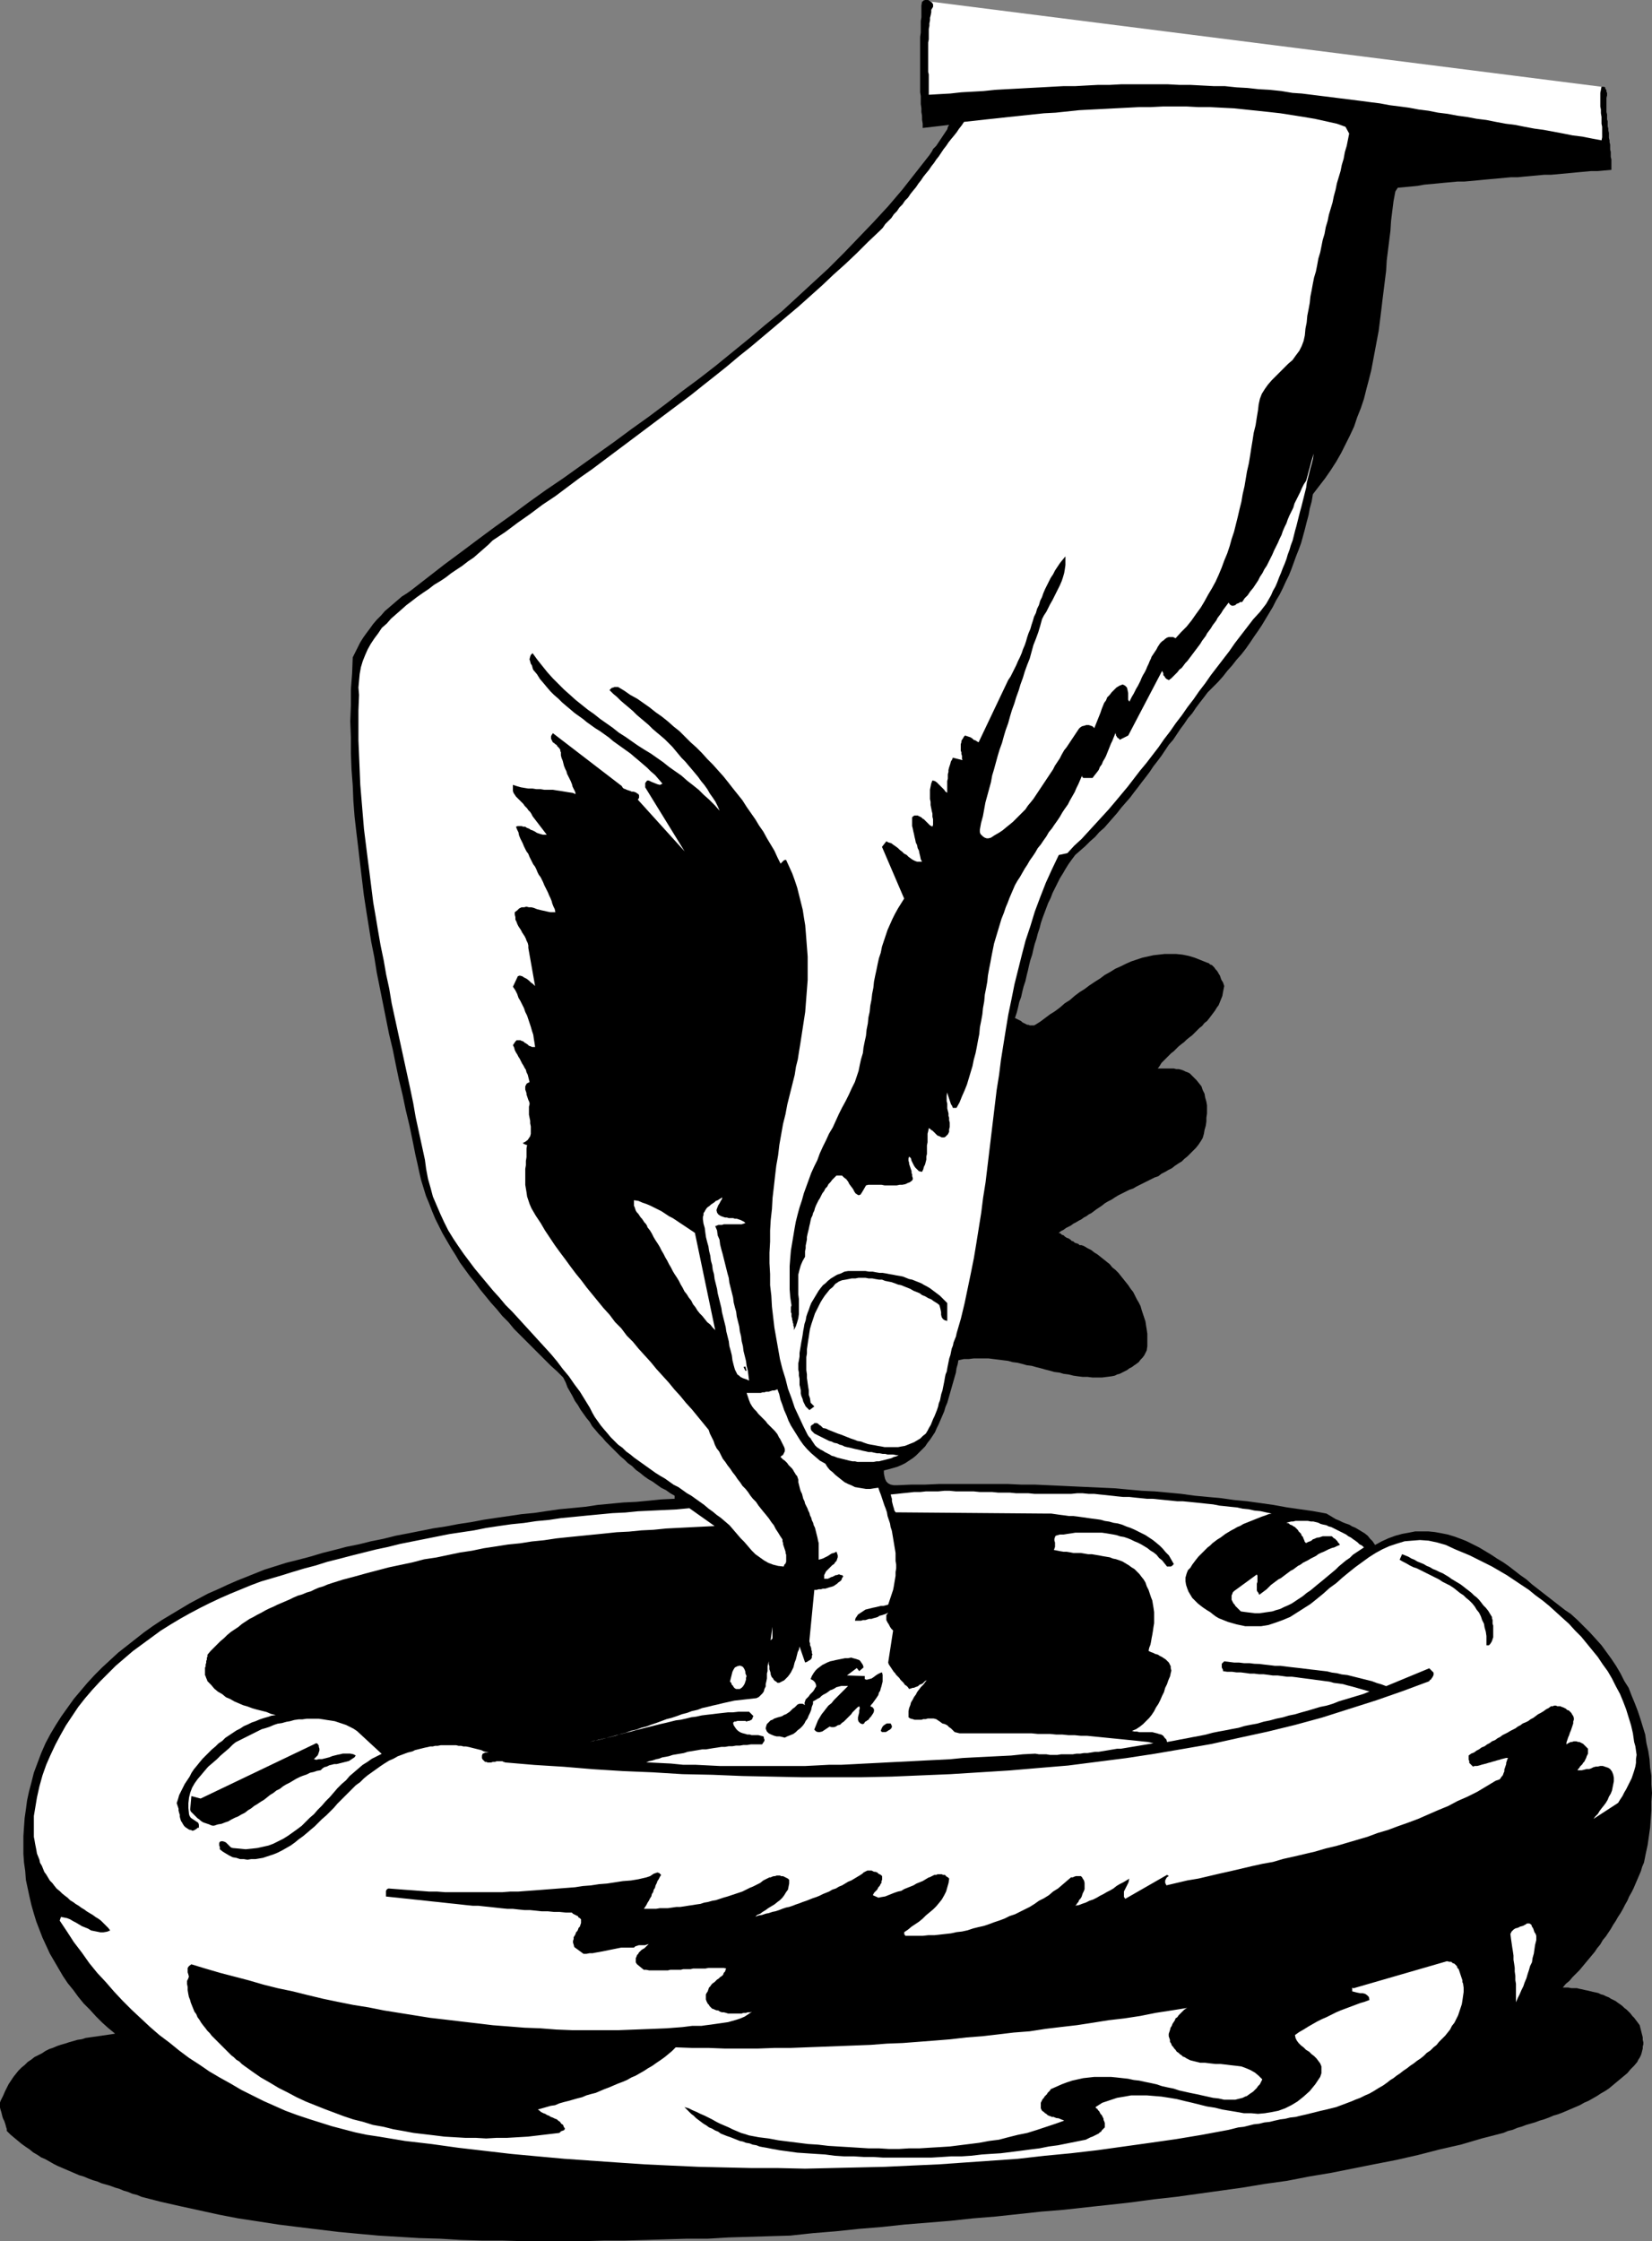 <?xml version="1.0" encoding="UTF-8" standalone="no"?>
<svg
   version="1.0"
   width="114.761mm"
   height="155.668mm"
   id="svg17"
   sodipodi:docname="Putting Out Cigarette.wmf"
   xmlns:inkscape="http://www.inkscape.org/namespaces/inkscape"
   xmlns:sodipodi="http://sodipodi.sourceforge.net/DTD/sodipodi-0.dtd"
   xmlns="http://www.w3.org/2000/svg"
   xmlns:svg="http://www.w3.org/2000/svg">
  <rect width="100%" height="100%" fill="#808080" stroke="none"/>
  <sodipodi:namedview
     id="namedview17"
     pagecolor="#ffffff"
     bordercolor="#000000"
     borderopacity="0.25"
     inkscape:showpageshadow="2"
     inkscape:pageopacity="0.0"
     inkscape:pagecheckerboard="0"
     inkscape:deskcolor="#d1d1d1"
     inkscape:document-units="mm" />
  <defs
     id="defs1">
    <pattern
       id="WMFhbasepattern"
       patternUnits="userSpaceOnUse"
       width="6"
       height="6"
       x="0"
       y="0" />
  </defs>
  <path
     style="fill:#ffffff;fill-opacity:1;fill-rule:evenodd;stroke:none"
     d="M 242.243,0.162 420.491,22.784 421.138,38.782 243.374,30.702 Z"
     id="path1" />
  <path
     style="fill:#000000;fill-opacity:1;fill-rule:evenodd;stroke:none"
     d="m 244.505,2.585 v 0.646 l -0.162,0.808 -0.162,0.646 v 0.646 l -0.162,0.808 V 6.787 l -0.162,0.808 V 8.241 8.888 9.695 10.342 l -0.162,0.808 v 0.646 0.808 0.646 0.646 0.808 0.646 0.646 0.808 0.646 0.808 0.646 l 0.162,0.646 v 0.646 0.808 0.646 0.646 0.646 0.646 0.646 0.646 l 2.747,-0.162 2.909,-0.162 2.909,-0.323 2.909,-0.162 2.909,-0.162 3.07,-0.323 2.909,-0.162 3.07,-0.162 2.909,-0.162 3.07,-0.162 2.909,-0.162 3.07,-0.162 h 3.07 l 2.909,-0.162 3.07,-0.162 h 3.07 l 3.07,-0.162 h 3.07 3.07 2.909 3.07 l 3.07,0.162 h 2.909 l 3.07,0.162 3.07,0.162 h 2.909 l 3.07,0.323 2.909,0.162 2.909,0.323 2.909,0.162 3.07,0.323 2.909,0.485 2.424,0.162 2.586,0.323 2.586,0.323 2.586,0.323 2.586,0.323 2.586,0.323 2.586,0.323 2.424,0.323 2.586,0.323 2.586,0.485 2.586,0.323 2.424,0.323 2.586,0.485 2.586,0.323 2.424,0.485 2.586,0.323 2.586,0.485 2.424,0.323 2.586,0.485 2.586,0.323 2.424,0.485 2.586,0.485 2.586,0.323 2.424,0.485 2.586,0.485 2.424,0.323 2.586,0.485 2.586,0.485 2.424,0.485 2.586,0.323 2.424,0.485 2.586,0.485 0.162,-0.808 V 35.065 34.257 33.288 l -0.162,-0.808 v -0.97 -0.808 l -0.162,-0.97 v -0.97 l -0.162,-0.808 v -0.97 -0.808 -0.808 -0.97 l 0.162,-0.808 0.162,-0.808 h 0.323 0.323 l 0.323,0.162 v 0.323 l 0.162,0.162 0.162,0.323 v 0.323 l 0.162,0.323 v 0.646 l -0.162,0.646 v 0.646 0.646 0.646 0.646 0.485 0.646 l 0.162,0.646 v 0.646 0.646 l 0.162,0.485 v 0.646 0.646 l 0.162,0.646 v 0.485 l 0.162,0.646 v 0.646 0.646 l 0.162,0.646 v 0.485 l 0.162,0.646 v 0.646 0.646 l 0.162,0.646 v 0.646 0.646 l 0.162,0.646 v 0.646 0.646 0.646 0.808 l -1.778,0.162 -1.778,0.162 h -1.778 l -1.778,0.162 -1.778,0.162 -1.616,0.162 -1.778,0.162 -1.778,0.162 -1.778,0.162 h -1.778 l -1.778,0.162 -1.778,0.162 -1.778,0.162 -1.616,0.162 h -1.778 l -1.778,0.162 -1.778,0.162 -1.778,0.162 -1.778,0.162 -1.616,0.162 -1.778,0.162 -1.778,0.162 h -1.778 l -1.778,0.162 -1.778,0.162 -1.616,0.162 -1.778,0.162 -1.778,0.162 -1.778,0.323 -1.616,0.162 -1.778,0.162 -1.778,0.162 -0.646,0.97 -0.485,2.585 -0.323,2.585 -0.323,2.585 -0.162,2.585 -0.323,2.585 -0.323,2.585 -0.323,2.585 -0.162,2.747 -0.323,2.585 -0.323,2.585 -0.323,2.585 -0.323,2.747 -0.323,2.585 -0.323,2.585 -0.485,2.585 -0.485,2.585 -0.485,2.585 -0.485,2.585 -0.646,2.585 -0.646,2.424 -0.646,2.585 -0.808,2.424 -0.97,2.424 -0.808,2.424 -1.131,2.424 -1.131,2.262 -1.131,2.262 -1.293,2.262 -1.454,2.262 -1.454,2.101 -1.616,2.101 -1.616,2.101 -0.323,1.939 -0.485,1.778 -0.323,1.778 -0.485,1.778 -0.485,1.939 -0.485,1.778 -0.485,1.778 -0.646,1.778 -0.646,1.616 -0.646,1.778 -0.646,1.778 -0.646,1.616 -0.808,1.616 -0.808,1.778 -0.808,1.616 -0.97,1.616 -0.808,1.616 -0.97,1.616 -0.97,1.616 -0.97,1.616 -0.97,1.454 -1.131,1.616 -0.97,1.454 -1.131,1.616 -1.131,1.454 -1.293,1.454 -1.131,1.454 -1.293,1.454 -1.131,1.454 -1.293,1.454 -1.293,1.293 -1.454,1.454 -0.97,1.293 -1.131,1.454 -0.97,1.293 -0.97,1.454 -1.131,1.293 -0.97,1.454 -0.97,1.293 -0.97,1.454 -0.97,1.454 -1.131,1.293 -0.97,1.454 -0.97,1.454 -0.97,1.293 -1.131,1.454 -0.97,1.454 -0.97,1.293 -1.131,1.454 -0.97,1.293 -1.131,1.454 -0.97,1.293 -1.131,1.293 -1.131,1.293 -1.131,1.454 -1.131,1.293 -1.131,1.293 -1.131,1.293 -1.293,1.131 -1.131,1.293 -1.293,1.131 -1.293,1.293 -1.293,1.131 -1.293,1.131 -0.97,1.293 -0.808,1.131 -0.808,1.293 -0.646,1.131 -0.808,1.293 -0.646,1.293 -0.646,1.293 -0.646,1.293 -0.485,1.293 -0.646,1.293 -0.485,1.293 -0.485,1.293 -0.485,1.293 -0.485,1.454 -0.323,1.293 -0.485,1.454 -0.323,1.293 -0.485,1.454 -0.323,1.293 -0.323,1.454 -0.485,1.454 -0.323,1.293 -0.323,1.454 -0.323,1.293 -0.323,1.454 -0.485,1.454 -0.323,1.293 -0.323,1.454 -0.485,1.293 -0.323,1.454 -0.323,1.293 -0.485,1.454 0.323,0.162 0.323,0.162 0.323,0.162 0.323,0.162 0.323,0.162 0.323,0.323 0.323,0.162 0.323,0.162 0.323,0.162 0.323,0.162 h 0.323 l 0.323,0.162 h 0.323 0.323 0.485 l 0.323,-0.162 1.293,-0.808 1.293,-0.97 1.293,-0.97 1.293,-0.808 1.293,-0.97 1.293,-1.131 1.293,-0.808 1.293,-1.131 1.293,-0.97 1.293,-0.808 1.293,-0.97 1.454,-0.97 1.293,-0.808 1.293,-0.97 1.454,-0.808 1.293,-0.808 1.454,-0.646 1.293,-0.646 1.454,-0.646 1.454,-0.485 1.454,-0.485 1.454,-0.323 1.454,-0.323 1.454,-0.162 1.454,-0.162 h 1.616 1.454 l 1.616,0.162 1.616,0.323 1.616,0.485 1.616,0.646 1.616,0.646 0.485,0.162 0.323,0.323 0.485,0.162 0.323,0.323 0.323,0.323 0.323,0.485 0.323,0.323 0.323,0.485 0.162,0.323 0.323,0.485 0.162,0.485 0.162,0.485 0.162,0.323 0.323,0.485 0.162,0.485 0.162,0.485 -0.162,0.808 -0.162,0.808 -0.162,0.97 -0.323,0.808 -0.323,0.808 -0.323,0.808 -0.485,0.646 -0.485,0.808 -0.485,0.646 -0.485,0.646 -0.485,0.646 -0.646,0.808 -0.646,0.485 -0.646,0.808 -0.646,0.485 -0.646,0.646 -0.646,0.646 -0.646,0.646 -0.646,0.485 -0.808,0.646 -0.646,0.646 -0.646,0.485 -0.808,0.646 -0.646,0.646 -0.646,0.646 -0.646,0.485 -0.646,0.646 -0.646,0.646 -0.646,0.646 -0.646,0.646 -0.485,0.808 -0.485,0.646 h 0.485 0.646 0.646 0.646 0.485 0.646 0.646 l 0.646,0.162 h 0.646 l 0.646,0.162 0.485,0.162 0.646,0.323 0.485,0.162 0.646,0.323 0.485,0.485 0.485,0.485 0.808,0.808 0.646,0.808 0.646,0.808 0.323,0.97 0.485,0.97 0.162,0.97 0.323,1.131 0.162,0.97 v 0.97 1.131 l -0.162,1.131 v 0.97 l -0.162,1.131 -0.323,1.131 -0.162,0.97 -0.323,1.131 -0.485,0.808 -0.646,0.97 -0.646,0.808 -0.808,0.808 -0.646,0.646 -0.808,0.808 -0.808,0.646 -0.646,0.646 -0.808,0.485 -0.97,0.646 -0.808,0.646 -0.97,0.485 -0.808,0.485 -0.97,0.485 -0.808,0.646 -0.97,0.323 -0.97,0.485 -0.97,0.485 -0.97,0.485 -0.97,0.485 -0.97,0.485 -0.808,0.485 -0.97,0.323 -0.97,0.485 -0.97,0.485 -0.97,0.485 -0.808,0.485 -0.97,0.646 -0.97,0.485 -0.808,0.485 -0.808,0.646 -0.97,0.646 -0.485,0.323 -0.646,0.485 -0.646,0.485 -0.646,0.323 -0.646,0.485 -0.646,0.323 -0.646,0.485 -0.646,0.323 -0.808,0.485 -0.646,0.323 -0.646,0.485 -0.646,0.323 -0.646,0.323 -0.646,0.485 -0.646,0.323 -0.646,0.485 0.485,0.162 0.323,0.323 0.485,0.162 0.323,0.323 0.485,0.323 0.485,0.162 0.485,0.323 0.323,0.323 0.485,0.162 0.323,0.323 0.485,0.162 0.485,0.162 0.323,0.323 h 0.485 l 0.485,0.162 0.323,0.162 0.808,0.485 0.97,0.485 0.808,0.646 0.808,0.485 0.808,0.646 0.808,0.646 0.808,0.646 0.808,0.646 0.646,0.808 0.808,0.646 0.808,0.808 0.646,0.808 0.646,0.808 0.646,0.808 0.646,0.808 0.646,0.97 0.646,0.808 0.485,0.97 0.485,0.97 0.485,0.808 0.485,0.97 0.323,1.131 0.323,0.97 0.323,0.97 0.323,0.97 0.162,1.131 0.162,0.97 0.162,1.131 v 1.131 0.97 1.131 l -0.162,1.131 -0.323,0.646 -0.323,0.646 -0.485,0.646 -0.485,0.485 -0.485,0.646 -0.646,0.485 -0.485,0.323 -0.646,0.485 -0.646,0.323 -0.646,0.485 -0.646,0.323 -0.646,0.323 -0.646,0.323 -0.646,0.162 -0.646,0.323 -0.808,0.162 -1.293,0.162 -1.293,0.162 h -1.293 -1.131 l -1.293,-0.162 h -1.293 l -1.293,-0.162 -1.131,-0.162 -1.293,-0.323 -1.293,-0.162 -1.131,-0.323 -1.293,-0.162 -1.131,-0.323 -1.293,-0.323 -1.131,-0.323 -1.293,-0.323 -1.131,-0.323 -1.293,-0.162 -1.131,-0.323 -1.293,-0.323 -1.293,-0.162 -1.131,-0.323 -1.293,-0.162 -1.293,-0.162 -1.293,-0.162 -1.293,-0.162 h -1.293 -1.293 -1.293 l -1.293,0.162 h -1.293 l -1.454,0.323 -0.162,0.97 -0.323,1.131 -0.162,1.131 -0.323,1.131 -0.323,1.131 -0.323,1.131 -0.323,1.131 -0.323,1.131 -0.323,1.131 -0.323,1.131 -0.485,1.131 -0.323,1.131 -0.485,1.131 -0.485,1.131 -0.485,1.131 -0.485,0.97 -0.485,1.131 -0.646,0.97 -0.646,0.97 -0.646,0.808 -0.646,0.97 -0.808,0.808 -0.808,0.808 -0.808,0.808 -0.808,0.646 -0.97,0.646 -0.97,0.646 -0.97,0.485 -1.131,0.485 -1.131,0.323 -1.131,0.323 -1.293,0.323 v 0.808 l 0.162,0.808 0.162,0.646 0.323,0.646 0.485,0.485 0.646,0.323 0.808,0.162 h 0.97 l 3.717,-0.162 h 3.555 l 3.717,-0.162 h 3.555 3.555 3.717 3.555 3.555 l 3.555,0.162 h 3.555 l 3.555,0.162 3.555,0.162 3.394,0.162 3.555,0.162 3.555,0.162 3.555,0.162 3.394,0.323 3.555,0.323 3.394,0.162 3.555,0.323 3.394,0.323 3.555,0.485 3.394,0.323 3.555,0.323 3.394,0.485 3.394,0.323 3.555,0.485 3.394,0.485 3.555,0.646 3.394,0.485 3.394,0.485 3.555,0.646 0.808,0.485 0.808,0.485 0.808,0.485 0.808,0.323 0.97,0.485 0.808,0.323 0.97,0.323 0.808,0.485 0.808,0.323 0.808,0.485 0.808,0.485 0.808,0.485 0.808,0.646 0.646,0.808 0.646,0.646 0.646,0.97 1.778,-0.97 1.778,-0.808 1.778,-0.646 1.778,-0.485 1.778,-0.323 1.616,-0.323 h 1.778 1.778 l 1.616,0.162 1.778,0.323 1.616,0.323 1.616,0.485 1.778,0.646 1.616,0.646 1.616,0.808 1.616,0.808 1.616,0.97 1.616,0.97 1.454,0.97 1.616,0.97 1.616,1.131 1.454,1.131 1.454,1.131 1.616,1.131 1.454,1.293 1.454,1.131 1.454,1.131 1.454,1.131 1.454,1.131 1.454,1.131 1.454,1.131 1.454,0.97 1.778,1.616 1.616,1.616 1.616,1.616 1.616,1.778 1.454,1.616 1.293,1.778 1.293,1.778 1.293,1.939 1.131,1.939 0.97,1.939 1.131,1.778 0.808,2.101 0.808,1.939 0.808,2.101 0.646,1.939 0.646,2.101 0.646,2.101 0.323,2.262 0.485,2.101 0.323,2.101 0.162,2.262 0.323,2.101 v 2.262 l 0.162,2.262 -0.162,2.262 v 2.262 l -0.162,2.262 -0.162,2.262 -0.323,2.262 -0.323,2.262 -0.485,2.262 -0.485,2.424 -0.485,1.131 -0.323,1.131 -0.485,1.131 -0.485,1.131 -0.485,1.131 -0.485,1.131 -0.485,0.97 -0.646,1.131 -0.485,1.131 -0.646,1.131 -0.485,0.97 -0.646,1.131 -0.646,0.97 -0.646,1.131 -0.646,0.97 -0.646,1.131 -0.646,0.97 -0.646,0.97 -0.808,0.97 -0.646,1.131 -0.808,0.97 -0.646,0.97 -0.808,0.97 -0.808,0.97 -0.808,0.97 -0.808,0.97 -0.808,0.97 -0.808,0.808 -0.97,0.97 -0.808,0.97 -0.97,0.808 -0.808,0.97 h 0.646 0.808 l 0.808,0.162 h 0.646 0.808 l 0.646,0.162 0.808,0.162 0.646,0.162 0.808,0.162 0.646,0.162 0.646,0.162 0.808,0.162 0.646,0.162 0.646,0.323 0.646,0.162 0.646,0.323 0.808,0.323 0.485,0.323 0.646,0.323 0.646,0.323 0.646,0.485 0.485,0.323 0.646,0.485 0.485,0.485 0.646,0.485 0.485,0.485 0.485,0.485 0.485,0.646 0.485,0.485 0.485,0.646 0.485,0.646 0.485,0.646 0.162,0.646 0.162,0.646 0.162,0.646 0.162,0.646 0.162,0.646 v 0.646 l 0.162,0.646 v 0.485 l -0.162,0.646 v 0.485 l -0.162,0.646 -0.162,0.646 -0.162,0.485 -0.323,0.646 -0.323,0.485 -0.323,0.646 -0.808,0.97 -0.97,0.97 -0.808,0.97 -0.97,0.808 -0.97,0.808 -0.97,0.808 -0.97,0.808 -0.97,0.808 -0.97,0.646 -1.131,0.646 -0.97,0.646 -1.131,0.646 -1.131,0.646 -1.131,0.485 -1.131,0.646 -1.131,0.485 -1.131,0.485 -1.131,0.485 -1.131,0.485 -1.293,0.485 -1.131,0.323 -1.131,0.485 -1.293,0.485 -1.131,0.323 -1.293,0.485 -1.131,0.323 -1.131,0.323 -1.293,0.485 -1.131,0.323 -1.131,0.485 -1.293,0.323 -1.131,0.485 -5.656,1.454 -5.495,1.616 -5.656,1.293 -5.656,1.454 -5.656,1.293 -5.818,1.131 -5.656,1.131 -5.656,1.131 -5.818,0.97 -5.818,1.131 -5.818,0.808 -5.818,0.97 -5.818,0.808 -5.818,0.808 -5.818,0.808 -5.818,0.646 -5.979,0.808 -5.818,0.646 -5.979,0.646 -5.818,0.646 -5.979,0.485 -5.979,0.646 -5.979,0.646 -5.979,0.485 -5.979,0.646 -5.979,0.485 -5.979,0.485 -5.979,0.646 -5.979,0.485 -6.141,0.646 -5.979,0.485 -5.979,0.646 -5.495,0.162 -5.333,0.162 -5.333,0.162 -5.495,0.323 h -5.333 l -5.495,0.162 -5.333,0.162 -5.495,0.162 h -5.333 l -5.495,0.162 h -5.333 -5.495 -5.495 l -5.333,-0.162 h -5.333 l -5.495,-0.162 -5.333,-0.323 -5.495,-0.162 -5.333,-0.323 -5.333,-0.323 -5.333,-0.485 -5.171,-0.485 -5.333,-0.646 -5.333,-0.646 -5.171,-0.646 -5.171,-0.808 -5.333,-0.808 -5.01,-0.97 -5.171,-1.131 -5.171,-1.131 -5.01,-1.131 -5.01,-1.293 -1.131,-0.485 -1.293,-0.323 -1.131,-0.485 -1.131,-0.323 -1.131,-0.485 -1.131,-0.323 -1.293,-0.485 -1.131,-0.323 -1.131,-0.323 -1.131,-0.485 -1.131,-0.323 -1.293,-0.485 -1.131,-0.485 -1.131,-0.323 -1.131,-0.485 -1.131,-0.485 -1.131,-0.485 -1.131,-0.485 -1.131,-0.485 -0.97,-0.485 -1.131,-0.646 -1.131,-0.646 -1.131,-0.485 L 9.858,565.731 8.727,565.084 7.757,564.276 6.787,563.63 5.656,562.822 4.686,562.014 3.717,561.206 2.747,560.398 1.778,559.428 v -0.485 L 1.616,558.459 1.454,557.813 1.293,557.328 1.131,556.843 0.808,556.197 0.646,555.712 0.485,555.065 0.323,554.419 0.162,553.934 0,553.288 v -0.646 -0.646 l 0.162,-0.485 0.323,-0.646 0.323,-0.646 0.485,-1.131 0.485,-0.97 0.485,-0.97 0.646,-0.97 0.646,-0.97 0.646,-0.808 0.646,-0.808 0.808,-0.808 0.808,-0.646 0.808,-0.808 0.97,-0.646 0.808,-0.646 0.97,-0.485 0.97,-0.485 0.97,-0.646 0.97,-0.485 0.97,-0.323 1.131,-0.485 0.97,-0.323 1.131,-0.323 0.97,-0.323 1.131,-0.323 1.131,-0.323 1.131,-0.162 0.97,-0.323 1.131,-0.162 1.131,-0.162 1.131,-0.162 1.131,-0.162 1.131,-0.162 1.131,-0.162 0.97,-0.162 -1.778,-1.454 -1.616,-1.454 -1.616,-1.616 -1.616,-1.778 -1.616,-1.616 -1.454,-1.778 -1.293,-1.778 -1.454,-1.778 -1.293,-1.939 -1.131,-1.939 -1.131,-1.939 -1.131,-1.939 -0.97,-2.101 -0.97,-2.101 -0.808,-2.101 -0.808,-2.101 -0.646,-2.101 -0.646,-2.262 -0.485,-2.101 -0.485,-2.262 -0.485,-2.262 -0.162,-2.262 -0.323,-2.262 -0.162,-2.262 v -2.424 -2.262 l 0.162,-2.424 0.162,-2.262 0.323,-2.262 0.323,-2.424 0.485,-2.262 0.646,-2.424 0.646,-2.585 0.97,-2.585 0.97,-2.585 1.131,-2.585 1.293,-2.424 1.454,-2.424 1.454,-2.262 1.616,-2.262 1.616,-2.262 1.778,-2.101 1.778,-2.101 1.939,-2.101 1.939,-1.939 2.101,-1.939 2.101,-1.939 2.262,-1.778 2.262,-1.778 2.262,-1.778 2.262,-1.616 2.424,-1.616 2.424,-1.454 2.424,-1.454 2.424,-1.454 2.424,-1.293 2.424,-1.293 2.586,-1.131 2.424,-1.131 2.586,-1.131 2.424,-0.97 2.424,-0.97 2.424,-0.97 2.586,-0.808 3.07,-0.97 3.232,-0.808 3.07,-0.808 3.232,-0.97 3.232,-0.808 3.07,-0.808 3.232,-0.646 3.232,-0.808 3.232,-0.646 3.232,-0.808 3.394,-0.646 3.232,-0.646 3.232,-0.646 3.232,-0.485 3.394,-0.646 3.232,-0.485 3.394,-0.646 3.232,-0.485 3.394,-0.485 3.232,-0.485 3.394,-0.323 3.232,-0.485 3.394,-0.485 3.394,-0.323 3.394,-0.323 3.232,-0.485 3.394,-0.323 3.394,-0.323 3.394,-0.162 3.394,-0.323 3.232,-0.323 3.394,-0.162 v -0.808 l -1.131,-0.646 -1.131,-0.808 -1.293,-0.646 -1.131,-0.808 -1.131,-0.808 -1.131,-0.646 -1.131,-0.808 -0.97,-0.808 -1.131,-0.808 -0.97,-0.97 -1.131,-0.808 -0.97,-0.97 -0.97,-0.808 -0.97,-0.97 -0.97,-0.97 -0.97,-0.97 -0.97,-0.97 -0.808,-0.97 -0.97,-0.97 -0.808,-0.97 -0.97,-1.131 -0.646,-1.131 -0.808,-0.97 -0.808,-1.131 -0.808,-1.131 -0.646,-1.131 -0.808,-1.131 -0.646,-1.293 -0.646,-1.131 -0.646,-1.131 -0.485,-1.293 -0.646,-1.293 -1.616,-1.616 -1.616,-1.454 -1.616,-1.616 -1.616,-1.616 -1.616,-1.616 -1.616,-1.616 -1.616,-1.616 -1.616,-1.616 -1.454,-1.778 -1.616,-1.616 -1.454,-1.778 -1.454,-1.616 -1.454,-1.778 -1.454,-1.778 -1.293,-1.778 -1.454,-1.778 -1.293,-1.778 -1.293,-1.778 -1.131,-1.939 -1.131,-1.778 -1.131,-1.939 -1.131,-1.939 -0.97,-1.939 -0.97,-1.939 -0.808,-1.939 -0.808,-2.101 -0.808,-1.939 -0.646,-2.101 -0.646,-2.101 -0.485,-2.101 -0.485,-2.262 -0.485,-2.101 -0.808,-4.04 -0.808,-3.878 -0.97,-4.04 -0.808,-3.878 -0.97,-4.04 -0.808,-3.878 -0.808,-4.04 -0.97,-4.04 -0.808,-4.04 -0.808,-4.04 -0.808,-4.04 -0.808,-4.04 -0.646,-4.04 -0.808,-4.04 -0.646,-4.04 -0.646,-4.04 -0.646,-4.201 -0.485,-4.04 -0.485,-4.04 -0.485,-4.201 -0.485,-4.04 -0.485,-4.201 -0.323,-4.201 -0.162,-4.04 -0.323,-4.201 -0.162,-4.201 v -4.201 l -0.162,-4.201 0.162,-4.201 v -4.201 l 0.323,-4.201 0.162,-4.201 0.646,-1.293 0.646,-1.293 0.646,-1.293 0.808,-1.293 0.808,-1.131 0.97,-1.293 0.808,-1.131 0.97,-1.131 1.131,-1.131 0.97,-1.131 1.131,-0.97 1.131,-0.97 1.131,-0.97 1.131,-0.97 1.293,-0.808 1.131,-0.808 4.363,-3.393 4.363,-3.393 4.363,-3.232 4.525,-3.393 4.363,-3.232 4.525,-3.232 4.363,-3.232 4.525,-3.232 4.525,-3.07 4.525,-3.232 4.525,-3.232 4.525,-3.232 4.363,-3.232 4.525,-3.232 4.525,-3.393 4.363,-3.393 4.363,-3.232 4.363,-3.393 4.363,-3.555 4.363,-3.555 4.202,-3.555 4.363,-3.555 4.04,-3.717 4.202,-3.878 4.04,-3.717 4.04,-4.04 3.878,-4.04 3.878,-4.04 3.878,-4.201 3.717,-4.363 3.555,-4.525 3.555,-4.525 0.323,-0.485 0.323,-0.485 0.323,-0.646 0.323,-0.323 0.485,-0.485 0.323,-0.485 0.323,-0.485 0.323,-0.485 0.323,-0.485 0.323,-0.485 0.323,-0.485 0.323,-0.485 0.323,-0.485 0.323,-0.485 0.162,-0.646 0.323,-0.485 -6.949,0.808 v -1.131 l -0.162,-0.97 V 30.379 l -0.162,-0.97 v -0.97 l -0.162,-1.131 v -0.97 -1.131 l -0.162,-0.97 V 23.269 22.138 21.168 20.037 19.068 17.937 16.967 15.998 14.866 13.735 12.766 11.796 10.665 9.695 l 0.162,-1.131 V 7.595 6.625 5.494 l 0.162,-0.97 V 3.555 2.424 1.454 l 0.162,-0.97 0.323,-0.323 L 242.889,0 h 0.808 l 0.485,0.323 0.485,0.323 0.323,0.485 v 0.646 z"
     id="path2" />
  <path
     style="fill:#ffffff;fill-opacity:1;fill-rule:evenodd;stroke:none"
     d="m 353.264,33.288 0.97,1.778 -0.323,1.616 -0.323,1.616 -0.485,1.616 -0.323,1.778 -0.485,1.616 -0.323,1.616 -0.485,1.616 -0.485,1.616 -0.323,1.616 -0.485,1.778 -0.323,1.616 -0.485,1.616 -0.485,1.616 -0.323,1.616 -0.485,1.616 -0.323,1.778 -0.485,1.616 -0.323,1.616 -0.323,1.616 -0.485,1.616 -0.323,1.778 -0.323,1.616 -0.485,1.616 -0.323,1.616 -0.323,1.778 -0.323,1.616 -0.162,1.616 -0.323,1.778 -0.323,1.616 -0.162,1.778 -0.323,1.616 -0.162,1.778 -0.323,1.454 -0.485,1.293 -0.646,1.293 -0.97,1.293 -0.808,1.131 -1.131,0.97 -1.131,1.131 -0.97,0.97 -1.131,1.131 -1.131,1.131 -0.97,1.131 -0.808,1.131 -0.808,1.293 -0.485,1.293 -0.323,1.454 -0.162,1.454 -0.323,1.939 -0.323,2.101 -0.485,1.939 -0.323,2.101 -0.323,1.939 -0.323,2.101 -0.323,1.939 -0.485,2.101 -0.323,1.939 -0.323,1.939 -0.485,2.101 -0.323,1.939 -0.485,1.939 -0.485,2.101 -0.485,1.939 -0.485,1.939 -0.646,1.939 -0.485,1.778 -0.646,1.939 -0.808,1.939 -0.646,1.778 -0.808,1.939 -0.808,1.778 -0.97,1.778 -0.97,1.616 -0.97,1.778 -0.97,1.616 -1.293,1.778 -1.131,1.616 -1.293,1.616 -1.454,1.454 -1.454,1.616 -0.646,-0.323 h -0.485 -0.646 l -0.485,0.162 -0.485,0.323 -0.323,0.323 -0.485,0.323 -0.485,0.485 -0.323,0.485 -0.323,0.485 -0.323,0.646 -0.323,0.485 -0.323,0.485 -0.323,0.485 -0.323,0.485 -0.162,0.485 -0.323,0.646 -0.323,0.808 -0.323,0.646 -0.323,0.808 -0.323,0.646 -0.485,0.808 -0.323,0.646 -0.323,0.808 -0.323,0.646 -0.323,0.646 -0.485,0.808 -0.323,0.646 -0.323,0.646 -0.485,0.808 -0.323,0.646 -0.323,0.646 -0.323,-0.485 v -0.485 -0.646 -0.646 l -0.162,-0.808 -0.162,-0.646 -0.485,-0.485 -0.646,-0.323 -0.808,0.323 -0.808,0.485 -0.646,0.646 -0.646,0.646 -0.485,0.646 -0.646,0.646 -0.323,0.808 -0.485,0.646 -0.323,0.808 -0.323,0.808 -0.323,0.97 -0.323,0.808 -0.323,0.808 -0.323,0.808 -0.323,0.808 -0.323,0.808 -0.485,-0.485 -0.485,-0.162 -0.485,-0.162 h -0.646 l -0.485,0.162 -0.646,0.162 -0.485,0.323 -0.323,0.323 -0.646,0.97 -0.646,0.97 -0.646,0.97 -0.646,0.97 -0.646,0.97 -0.646,0.808 -0.646,1.131 -0.485,0.97 -0.646,0.97 -0.646,0.97 -0.485,0.97 -0.646,0.97 -0.646,0.97 -0.646,0.97 -0.646,0.97 -0.646,0.97 -0.646,0.97 -0.646,0.97 -0.646,0.97 -0.646,0.808 -0.808,0.97 -0.646,0.97 -0.808,0.808 -0.808,0.808 -0.808,0.808 -0.808,0.808 -0.97,0.808 -0.808,0.646 -0.97,0.808 -0.97,0.646 -1.131,0.646 -0.97,0.646 -0.646,0.162 h -0.485 l -0.485,-0.162 -0.485,-0.323 -0.323,-0.323 -0.323,-0.323 -0.162,-0.485 v -0.646 l 0.323,-1.778 0.485,-1.778 0.323,-1.778 0.323,-1.778 0.485,-1.778 0.485,-1.778 0.485,-1.778 0.323,-1.778 0.485,-1.616 0.485,-1.778 0.485,-1.778 0.485,-1.616 0.646,-1.778 0.485,-1.778 0.485,-1.616 0.646,-1.778 0.485,-1.778 0.485,-1.616 0.646,-1.778 0.485,-1.616 0.646,-1.778 0.485,-1.616 0.646,-1.778 0.485,-1.616 0.646,-1.778 0.646,-1.616 0.485,-1.778 0.485,-1.778 0.646,-1.616 0.646,-1.778 0.485,-1.616 0.485,-1.778 0.485,-0.97 0.646,-0.97 0.485,-0.97 0.485,-0.97 0.646,-1.131 0.485,-0.97 0.485,-0.97 0.485,-0.97 0.485,-0.97 0.485,-1.131 0.323,-0.97 0.323,-1.131 0.162,-0.97 0.162,-1.131 v -1.131 -1.131 l -0.808,0.97 -0.646,0.808 -0.646,0.97 -0.646,0.97 -0.485,0.97 -0.646,0.97 -0.485,0.97 -0.485,0.97 -0.485,0.97 -0.485,1.131 -0.323,0.97 -0.485,0.97 -0.323,1.131 -0.485,0.97 -0.323,1.131 -0.485,0.97 -0.323,1.131 -0.323,0.97 -0.323,1.131 -0.485,1.131 -0.323,0.97 -0.323,1.131 -0.323,0.97 -0.485,1.131 -0.323,0.97 -0.485,1.131 -0.485,0.97 -0.485,1.131 -0.485,0.97 -0.485,0.97 -0.485,0.97 -0.646,0.97 -7.757,16.321 -0.323,-0.162 -0.485,-0.323 -0.485,-0.162 -0.323,-0.323 -0.485,-0.323 -0.485,-0.162 -0.485,-0.162 -0.485,-0.162 -0.323,0.323 -0.162,0.323 -0.323,0.485 -0.162,0.323 v 0.323 l -0.162,0.485 v 0.485 0.323 0.485 0.485 l 0.162,0.323 v 0.485 l 0.162,0.485 v 0.323 0.485 l 0.162,0.323 -2.586,-0.646 -0.162,0.485 -0.323,0.485 -0.162,0.646 -0.162,0.485 -0.162,0.485 -0.162,0.646 v 0.485 l -0.162,0.646 v 0.646 0.485 l -0.162,0.646 v 0.646 0.646 0.646 0.485 0.646 l -0.485,-0.323 -0.323,-0.485 -0.485,-0.485 -0.485,-0.485 -0.485,-0.485 -0.485,-0.485 -0.485,-0.323 -0.646,-0.162 -0.323,0.808 -0.162,0.808 -0.162,0.808 v 0.808 0.808 0.808 l 0.162,0.808 v 0.808 l 0.162,0.808 0.162,0.808 0.162,0.646 v 0.808 l 0.162,0.646 v 0.808 0.646 l -0.162,0.485 -0.323,-0.162 -0.323,-0.162 -0.323,-0.323 -0.323,-0.323 -0.323,-0.323 -0.323,-0.323 -0.323,-0.323 -0.323,-0.162 -0.323,-0.323 -0.323,-0.162 -0.323,-0.162 -0.323,-0.162 h -0.323 -0.485 l -0.323,0.162 -0.323,0.323 v 0.646 0.808 0.808 l 0.162,0.646 0.162,0.808 0.162,0.646 0.162,0.808 0.162,0.646 0.162,0.808 0.323,0.646 0.162,0.808 0.323,0.646 0.162,0.808 0.162,0.646 0.162,0.808 0.323,0.646 h -0.646 -0.646 l -0.485,-0.162 -0.646,-0.323 -0.485,-0.323 -0.646,-0.485 -0.485,-0.485 -0.646,-0.323 -0.485,-0.485 -0.646,-0.485 -0.485,-0.485 -0.646,-0.485 -0.485,-0.323 -0.646,-0.485 -0.646,-0.162 -0.646,-0.323 -1.131,1.454 5.818,13.574 -0.808,1.293 -0.808,1.293 -0.808,1.454 -0.646,1.293 -0.646,1.454 -0.646,1.454 -0.485,1.454 -0.485,1.454 -0.485,1.454 -0.323,1.616 -0.485,1.454 -0.323,1.454 -0.323,1.616 -0.323,1.454 -0.323,1.616 -0.162,1.616 -0.323,1.616 -0.162,1.454 -0.323,1.616 -0.162,1.616 -0.323,1.454 -0.162,1.616 -0.323,1.616 -0.162,1.616 -0.323,1.454 -0.323,1.616 -0.162,1.454 -0.485,1.616 -0.323,1.454 -0.323,1.616 -0.485,1.454 -0.485,1.454 -0.808,1.616 -0.808,1.778 -0.808,1.616 -0.97,1.778 -0.808,1.616 -0.808,1.778 -0.808,1.778 -0.97,1.616 -0.808,1.778 -0.808,1.616 -0.808,1.778 -0.646,1.778 -0.808,1.616 -0.808,1.778 -0.646,1.778 -0.646,1.778 -0.646,1.778 -0.485,1.778 -0.646,1.939 -0.485,1.778 -0.485,1.939 -0.323,1.778 -0.323,1.939 -0.323,1.939 -0.323,1.939 -0.162,1.939 -0.162,2.101 v 1.939 2.101 2.101 l 0.162,2.101 0.323,2.101 -0.162,0.485 v 0.485 0.323 0.485 l 0.162,0.323 v 0.485 0.323 l 0.162,0.485 v 0.323 l 0.162,0.485 v 0.323 l 0.162,0.323 v 0.485 l 0.162,0.323 v 0.323 0.485 l 0.485,-0.97 0.323,-0.97 0.323,-1.131 0.162,-1.131 v -1.293 -1.293 -1.293 l -0.162,-1.293 v -1.293 -1.293 -1.293 -1.293 l 0.323,-1.293 0.323,-1.131 0.485,-1.131 0.646,-1.131 v -0.646 -0.808 l 0.162,-0.808 v -0.646 l 0.162,-0.808 0.162,-0.808 v -0.646 l 0.162,-0.808 0.162,-0.646 0.162,-0.646 0.162,-0.808 0.162,-0.646 0.162,-0.808 0.162,-0.646 0.323,-0.646 0.162,-0.646 0.323,-0.646 0.162,-0.646 0.323,-0.808 0.323,-0.646 0.323,-0.646 0.323,-0.485 0.323,-0.646 0.323,-0.646 0.485,-0.646 0.323,-0.646 0.485,-0.485 0.323,-0.646 0.485,-0.485 0.485,-0.646 0.485,-0.485 0.646,-0.646 h 0.646 0.808 l 0.485,0.485 0.646,0.485 0.485,0.646 0.323,0.646 0.485,0.646 0.485,0.646 0.323,0.646 0.323,0.485 0.485,0.323 0.323,0.162 0.485,-0.162 0.323,-0.485 0.485,-0.808 0.646,-1.131 0.646,-0.162 h 0.808 0.97 0.808 0.808 l 0.808,0.162 h 0.808 0.808 0.808 0.808 l 0.808,-0.162 h 0.646 l 0.808,-0.162 0.646,-0.323 0.485,-0.162 0.646,-0.485 0.162,-0.323 v -0.323 l -0.162,-0.485 v -0.485 l -0.162,-0.323 v -0.485 l -0.162,-0.485 -0.162,-0.485 -0.162,-0.485 -0.162,-0.485 v -0.323 l -0.162,-0.485 v -0.323 -0.323 l 0.162,-0.323 v -0.162 l 0.485,0.485 0.162,0.646 0.323,0.646 0.323,0.646 0.323,0.485 0.485,0.485 0.485,0.485 0.808,0.162 0.323,-0.646 0.162,-0.646 0.323,-0.646 0.162,-0.646 0.162,-0.646 v -0.808 l 0.162,-0.646 v -0.808 -0.646 -0.808 l 0.162,-0.808 v -0.808 -0.646 -0.808 l 0.162,-0.646 0.162,-0.808 0.323,0.162 0.323,0.323 0.323,0.162 0.323,0.323 0.323,0.323 0.323,0.323 0.323,0.323 0.485,0.162 0.323,0.162 0.323,0.162 h 0.323 0.323 l 0.323,-0.162 0.323,-0.323 0.323,-0.323 0.323,-0.646 v -0.646 l 0.162,-0.646 v -0.485 -0.646 l -0.162,-0.646 v -0.646 l -0.162,-0.485 v -0.646 l -0.162,-0.646 -0.162,-0.646 v -0.646 -0.646 l -0.162,-0.646 v -0.808 -0.646 l 0.162,-0.808 0.162,0.646 0.162,0.485 0.162,0.485 0.162,0.485 0.162,0.485 0.162,0.485 0.323,0.485 0.162,0.485 h 0.97 l 0.808,-1.454 0.646,-1.616 0.646,-1.454 0.646,-1.616 0.485,-1.616 0.485,-1.616 0.485,-1.616 0.323,-1.616 0.485,-1.778 0.323,-1.616 0.323,-1.778 0.323,-1.616 0.162,-1.778 0.323,-1.616 0.323,-1.778 0.162,-1.616 0.323,-1.778 0.162,-1.778 0.323,-1.616 0.323,-1.778 0.162,-1.616 0.323,-1.778 0.323,-1.616 0.323,-1.778 0.323,-1.616 0.323,-1.616 0.485,-1.616 0.485,-1.616 0.485,-1.616 0.485,-1.616 0.646,-1.616 0.485,-1.454 0.485,-1.131 0.485,-1.293 0.485,-1.131 0.485,-1.131 0.485,-1.131 0.646,-1.131 0.646,-0.97 0.646,-1.131 0.646,-1.131 0.646,-0.97 0.646,-1.131 0.808,-1.131 0.646,-0.97 0.646,-1.131 0.808,-0.97 0.646,-0.97 0.808,-1.131 0.646,-1.131 0.808,-0.97 0.646,-0.97 0.808,-1.131 0.646,-0.97 0.646,-1.131 0.646,-0.97 0.808,-1.131 0.485,-0.97 0.646,-1.131 0.646,-1.131 0.485,-1.131 0.485,-0.97 0.485,-1.131 0.485,-1.131 v 0.323 l 0.323,0.323 h 0.323 0.485 0.323 0.485 0.485 0.323 l 0.485,-0.646 0.646,-0.808 0.485,-0.646 0.323,-0.808 0.485,-0.646 0.323,-0.808 0.485,-0.808 0.323,-0.646 0.323,-0.808 0.323,-0.808 0.323,-0.808 0.323,-0.808 0.323,-0.646 0.323,-0.808 0.323,-0.808 0.323,-0.808 -0.162,0.323 0.162,0.323 v 0.323 l 0.162,0.162 0.162,0.323 0.162,0.162 0.323,0.162 0.162,0.323 2.262,-1.131 8.888,-16.967 0.162,0.323 0.162,0.323 v 0.485 l 0.323,0.323 0.162,0.323 0.323,0.323 0.323,0.162 0.323,0.162 0.646,-0.485 0.485,-0.485 0.646,-0.646 0.485,-0.485 0.485,-0.646 0.646,-0.485 0.485,-0.646 0.485,-0.646 0.485,-0.485 0.485,-0.646 0.485,-0.646 0.485,-0.646 0.485,-0.646 0.485,-0.646 0.485,-0.646 0.485,-0.646 0.485,-0.808 0.485,-0.646 0.485,-0.646 0.323,-0.646 0.485,-0.646 0.485,-0.646 0.485,-0.808 0.485,-0.646 0.485,-0.646 0.323,-0.646 0.485,-0.646 0.485,-0.646 0.485,-0.808 0.485,-0.646 0.485,-0.646 0.485,-0.646 0.323,0.485 0.485,0.323 h 0.485 l 0.485,-0.162 0.323,-0.323 0.485,-0.162 0.485,-0.323 h 0.485 l 0.646,-0.97 0.808,-0.808 0.646,-0.97 0.808,-0.97 0.646,-0.97 0.646,-0.97 0.485,-0.97 0.646,-0.97 0.485,-0.97 0.646,-0.97 0.485,-0.97 0.485,-0.97 0.485,-0.97 0.485,-1.131 0.485,-0.97 0.485,-0.97 0.485,-1.131 0.485,-0.97 0.323,-0.97 0.485,-1.131 0.485,-0.97 0.323,-0.97 0.485,-1.131 0.485,-0.97 0.485,-0.97 0.323,-1.131 0.485,-0.97 0.485,-0.97 0.485,-0.97 0.485,-1.131 0.485,-0.97 0.646,-0.97 1.939,-7.11 -0.162,1.293 -0.323,1.293 -0.323,1.131 -0.323,1.293 -0.323,1.293 -0.323,1.293 -0.162,1.293 -0.323,1.293 -0.323,1.293 -0.323,1.293 -0.323,1.293 -0.323,1.131 -0.323,1.293 -0.323,1.293 -0.323,1.293 -0.323,1.131 -0.323,1.293 -0.323,1.293 -0.485,1.293 -0.323,1.131 -0.485,1.293 -0.323,1.131 -0.485,1.293 -0.485,1.131 -0.485,1.293 -0.485,1.131 -0.485,1.293 -0.485,1.131 -0.646,1.131 -0.485,1.131 -0.646,1.131 -0.646,1.131 -1.616,2.101 -1.778,1.939 -1.616,2.101 -1.616,2.101 -1.616,2.101 -1.454,2.101 -1.616,2.101 -1.616,2.101 -1.616,2.101 -1.454,2.101 -1.616,2.101 -1.454,2.101 -1.616,2.101 -1.454,2.101 -1.616,2.101 -1.454,2.101 -1.616,2.101 -1.454,2.101 -1.616,2.101 -1.616,2.101 -1.616,1.939 -1.616,2.101 -1.616,2.101 -1.616,1.939 -1.616,1.939 -1.778,2.101 -1.778,1.939 -1.778,1.939 -1.778,1.939 -1.778,1.939 -1.939,1.778 -1.778,1.939 -2.262,0.485 -1.778,3.717 -1.616,3.555 -1.454,3.717 -1.454,3.878 -1.131,3.717 -1.293,3.878 -0.97,3.717 -0.97,3.878 -0.97,3.878 -0.808,4.04 -0.808,3.878 -0.646,3.878 -0.646,4.04 -0.646,4.04 -0.485,3.878 -0.646,4.04 -0.485,4.04 -0.485,4.04 -0.485,4.04 -0.485,4.04 -0.485,4.04 -0.485,4.04 -0.646,4.04 -0.485,3.878 -0.646,4.04 -0.646,4.04 -0.646,3.878 -0.808,4.04 -0.808,3.878 -0.808,3.878 -0.97,4.04 -1.131,3.878 -0.162,0.808 -0.323,0.808 -0.323,0.808 -0.162,0.808 -0.323,0.808 -0.162,0.808 -0.162,0.808 -0.323,0.97 -0.162,0.808 -0.162,0.808 -0.162,0.808 -0.162,0.97 -0.323,0.808 -0.162,0.808 -0.162,0.97 -0.162,0.808 -0.162,0.808 -0.162,0.808 -0.323,0.97 -0.162,0.808 -0.162,0.808 -0.323,0.808 -0.162,0.808 -0.323,0.97 -0.323,0.808 -0.323,0.808 -0.323,0.646 -0.323,0.808 -0.323,0.808 -0.485,0.808 -0.323,0.646 -0.485,0.808 -0.808,0.646 -0.646,0.646 -0.808,0.485 -0.808,0.485 -0.808,0.323 -0.808,0.323 -0.808,0.323 -0.97,0.162 -0.808,0.162 h -0.808 -0.97 -0.808 -0.97 l -0.808,-0.162 -0.97,-0.162 -0.808,-0.162 -0.97,-0.162 -0.808,-0.162 -0.97,-0.323 -0.808,-0.323 -0.97,-0.162 -0.808,-0.323 -0.97,-0.323 -0.808,-0.323 -0.808,-0.323 -0.808,-0.323 -0.97,-0.323 -0.808,-0.323 -0.808,-0.323 -0.808,-0.323 -0.646,-0.323 -0.808,-0.162 -0.323,-0.323 -0.323,-0.323 -0.323,-0.162 -0.323,-0.323 -0.323,-0.162 h -0.323 -0.323 l -0.323,0.323 -0.323,0.162 -0.323,0.323 v 0.323 0.323 l 0.162,0.485 0.323,0.323 0.323,0.323 0.162,0.162 0.646,0.323 0.646,0.323 0.646,0.323 0.646,0.323 0.646,0.323 0.646,0.323 0.646,0.162 0.646,0.323 0.808,0.162 0.646,0.323 0.646,0.162 0.646,0.323 0.646,0.162 0.808,0.162 0.646,0.162 0.646,0.162 0.808,0.162 0.646,0.162 0.646,0.162 0.808,0.162 0.646,0.162 h 0.808 l 0.646,0.162 0.808,0.162 h 0.646 l 0.808,0.162 h 0.646 l 0.646,0.162 h 0.808 0.646 l 0.808,0.162 h 0.646 l -0.646,0.323 -0.646,0.162 -0.646,0.323 -0.646,0.162 -0.646,0.162 -0.646,0.162 -0.646,0.162 -0.646,0.162 h -0.646 l -0.808,0.162 h -0.646 -0.646 -0.808 -0.646 -0.646 -0.808 l -0.646,-0.162 h -0.646 l -0.808,-0.162 -0.646,-0.162 -0.646,-0.162 -0.646,-0.162 -0.646,-0.162 -0.646,-0.162 -0.808,-0.323 -0.646,-0.162 -0.485,-0.323 -0.646,-0.323 -0.646,-0.323 -0.485,-0.323 -0.646,-0.323 -0.485,-0.323 -0.485,-0.323 -0.485,-0.485 -0.323,-0.485 -0.323,-0.485 -0.323,-0.485 -0.162,-0.323 -0.485,-0.485 -0.323,-0.485 -1.131,-2.262 -1.131,-2.424 -1.131,-2.424 -0.808,-2.424 -0.97,-2.585 -0.646,-2.585 -0.808,-2.585 -0.646,-2.585 -0.485,-2.747 -0.485,-2.747 -0.485,-2.747 -0.323,-2.747 -0.323,-2.747 -0.162,-2.909 -0.323,-2.747 v -2.909 l -0.162,-2.909 v -2.747 l 0.162,-2.909 v -2.909 l 0.162,-2.747 0.323,-2.909 0.162,-2.909 0.323,-2.747 0.323,-2.909 0.323,-2.747 0.485,-2.747 0.323,-2.747 0.485,-2.747 0.485,-2.747 0.646,-2.585 0.485,-2.585 0.485,-1.939 0.485,-1.939 0.485,-1.939 0.485,-1.939 0.323,-2.101 0.485,-1.939 0.323,-2.101 0.323,-1.939 0.323,-2.101 0.323,-2.101 0.323,-2.101 0.323,-2.101 0.162,-2.101 0.162,-2.101 0.162,-2.101 0.162,-2.101 v -2.101 -2.101 -1.939 l -0.162,-2.101 -0.162,-2.101 -0.162,-2.101 -0.162,-1.939 -0.323,-1.939 -0.323,-2.101 -0.485,-1.939 -0.485,-1.939 -0.485,-1.939 -0.646,-1.939 -0.646,-1.778 -0.808,-1.778 -0.808,-1.778 h -0.162 -0.162 l -0.323,0.162 -0.162,0.162 -0.162,0.162 -0.162,0.162 -0.162,0.162 -0.162,0.162 -0.808,-1.616 -0.808,-1.778 -0.97,-1.616 -0.97,-1.616 -0.97,-1.778 -1.131,-1.616 -0.97,-1.616 -1.131,-1.616 -1.131,-1.616 -1.131,-1.778 -1.293,-1.616 -1.293,-1.616 -1.131,-1.454 -1.293,-1.616 -1.454,-1.616 -1.293,-1.454 -1.454,-1.454 -1.454,-1.616 -1.454,-1.454 -1.454,-1.293 -1.454,-1.454 -1.454,-1.454 -1.616,-1.293 -1.454,-1.293 -1.616,-1.293 -1.616,-1.131 -1.616,-1.293 -1.616,-1.131 -1.616,-1.131 -1.778,-0.97 -1.616,-1.131 -1.616,-0.97 h -0.323 -0.323 -0.323 l -0.323,0.162 h -0.162 l -0.323,0.162 -0.162,0.162 -0.323,0.323 0.97,0.97 0.97,0.808 0.97,0.97 1.131,0.97 0.97,0.808 1.131,0.97 0.97,0.97 1.131,0.97 0.97,0.808 1.131,0.97 0.97,0.97 1.131,0.97 0.97,0.808 1.131,0.97 0.97,0.97 0.97,0.97 0.808,0.97 0.808,0.97 0.808,0.97 0.97,0.97 0.808,0.97 0.97,1.131 0.808,0.97 0.808,0.97 0.808,1.131 0.808,0.97 0.808,1.131 0.646,1.131 0.808,1.131 0.646,0.97 0.646,1.293 0.485,1.131 -1.293,-1.454 -1.454,-1.454 -1.454,-1.293 -1.293,-1.293 -1.616,-1.293 -1.454,-1.131 -1.454,-1.293 -1.616,-1.131 -1.616,-1.131 -1.616,-1.293 -1.616,-1.131 -1.616,-1.131 -1.616,-0.97 -1.778,-1.131 -1.616,-1.131 -1.616,-1.131 -1.778,-1.131 -1.616,-1.293 -1.616,-1.131 -1.616,-1.131 -1.616,-1.293 -1.616,-1.131 -1.616,-1.293 -1.616,-1.293 -1.616,-1.454 -1.454,-1.293 -1.454,-1.454 -1.454,-1.454 -1.454,-1.616 -1.293,-1.616 -1.293,-1.616 -1.293,-1.778 -0.485,0.485 -0.162,0.485 -0.162,0.646 0.162,0.485 0.162,0.646 0.323,0.485 0.162,0.646 0.162,0.485 0.97,1.131 0.808,1.293 0.97,1.131 0.808,0.97 0.97,1.131 0.97,0.97 1.131,0.97 0.97,0.97 1.131,0.97 0.97,0.808 1.131,0.97 1.131,0.808 1.131,0.808 0.97,0.808 1.131,0.808 1.131,0.808 1.293,0.808 1.131,0.808 1.131,0.808 1.131,0.97 1.131,0.808 1.131,0.808 1.131,0.808 1.131,0.808 1.131,0.97 0.97,0.808 1.131,0.97 1.131,0.97 0.97,0.97 1.131,0.97 0.97,1.131 0.97,1.131 -0.646,0.323 -0.646,-0.162 -0.808,-0.323 -0.808,-0.323 -0.646,-0.323 h -0.485 l -0.485,0.646 v 1.131 l 10.343,16.805 -12.282,-13.574 0.323,-0.485 v -0.323 -0.323 l -0.162,-0.323 -0.323,-0.162 -0.162,-0.162 -0.323,-0.162 -0.485,-0.162 h -0.485 l -0.323,-0.162 -0.485,-0.162 -0.485,-0.162 -0.323,-0.162 -0.485,-0.162 -0.323,-0.323 -0.162,-0.323 -18.1,-13.897 -0.323,0.485 -0.162,0.323 v 0.323 0.323 l 0.162,0.323 0.162,0.323 0.162,0.323 0.323,0.162 0.323,0.323 0.323,0.162 0.162,0.323 0.323,0.323 0.162,0.162 0.323,0.485 v 0.323 l 0.162,0.323 v 0.808 l 0.162,0.646 0.323,0.808 0.162,0.646 0.162,0.646 0.323,0.808 0.323,0.646 0.162,0.646 0.323,0.646 0.323,0.646 0.323,0.646 0.323,0.808 0.162,0.646 0.323,0.646 0.323,0.646 0.162,0.646 -0.808,-0.323 -1.131,-0.162 -0.97,-0.162 -0.97,-0.162 -1.131,-0.162 -0.97,-0.162 h -1.131 -1.131 l -0.97,-0.162 h -1.131 l -0.97,-0.162 h -1.131 l -0.97,-0.162 -0.97,-0.162 -1.131,-0.323 -0.97,-0.323 v 0.485 0.646 0.485 l 0.162,0.485 0.323,0.485 0.323,0.485 0.485,0.485 0.485,0.485 0.485,0.485 0.485,0.485 0.323,0.485 0.646,0.646 0.323,0.485 0.485,0.485 0.323,0.485 0.323,0.646 3.717,4.848 h -0.485 -0.485 l -0.646,-0.162 -0.485,-0.162 -0.485,-0.162 -0.485,-0.323 -0.646,-0.323 -0.485,-0.162 -0.485,-0.323 -0.485,-0.162 -0.485,-0.323 h -0.485 l -0.485,-0.162 h -0.485 -0.485 l -0.485,0.162 0.323,0.808 0.323,0.646 0.162,0.808 0.323,0.808 0.323,0.646 0.323,0.646 0.323,0.808 0.323,0.646 0.323,0.646 0.485,0.646 0.323,0.808 0.323,0.646 0.323,0.646 0.323,0.646 0.485,0.646 0.323,0.646 0.323,0.808 0.323,0.646 0.485,0.646 0.323,0.646 0.323,0.646 0.323,0.808 0.323,0.646 0.323,0.646 0.323,0.646 0.323,0.808 0.323,0.646 0.323,0.808 0.162,0.646 0.323,0.808 0.323,0.646 0.162,0.808 h -0.646 -0.646 l -0.808,-0.162 -0.646,-0.162 -0.808,-0.162 -0.646,-0.162 -0.646,-0.162 -0.808,-0.323 -0.646,-0.162 h -0.646 l -0.646,-0.162 -0.646,0.162 h -0.646 l -0.646,0.323 -0.485,0.485 -0.646,0.485 v 0.646 l 0.162,0.646 v 0.646 l 0.323,0.646 0.162,0.485 0.323,0.646 0.323,0.485 0.323,0.485 0.323,0.646 0.323,0.485 0.323,0.485 0.323,0.646 0.162,0.485 0.323,0.646 0.162,0.646 v 0.646 l 1.778,10.019 -0.485,-0.485 -0.646,-0.485 -0.485,-0.485 -0.646,-0.485 -0.646,-0.323 -0.485,-0.323 -0.646,-0.162 -0.485,0.162 -1.293,2.747 0.646,0.97 0.485,0.97 0.323,0.97 0.485,0.808 0.485,0.97 0.485,0.97 0.323,0.97 0.485,0.97 0.323,0.97 0.323,0.97 0.323,0.97 0.323,1.131 0.323,0.97 0.162,1.131 0.162,0.97 0.162,1.131 h -0.323 -0.485 l -0.323,-0.162 -0.485,-0.162 -0.323,-0.323 -0.485,-0.323 -0.323,-0.162 -0.323,-0.323 -0.485,-0.162 -0.323,-0.162 h -0.323 -0.323 -0.323 l -0.323,0.323 -0.323,0.485 -0.323,0.485 0.323,0.646 0.162,0.646 0.323,0.646 0.323,0.485 0.323,0.646 0.323,0.485 0.323,0.646 0.323,0.646 0.323,0.485 0.323,0.646 0.323,0.485 0.162,0.646 0.323,0.646 0.162,0.646 0.162,0.646 0.162,0.646 -0.323,0.162 -0.323,0.162 -0.162,0.162 -0.162,0.323 -0.162,0.323 v 0.485 0.323 l 0.162,0.485 0.162,0.485 v 0.323 l 0.162,0.485 0.162,0.485 0.162,0.485 0.162,0.323 0.162,0.485 v 0.323 l -0.162,0.646 v 0.646 0.808 0.646 l 0.162,0.808 0.162,0.808 v 0.646 l 0.162,0.808 v 0.646 0.646 0.646 l -0.162,0.646 -0.323,0.485 -0.323,0.485 -0.646,0.485 -0.646,0.323 0.162,0.162 h 0.162 v 0.162 h 0.162 0.162 l 0.162,0.162 h 0.162 0.162 l -0.162,0.97 v 1.131 1.131 l -0.162,0.97 v 1.131 l -0.162,0.97 v 0.97 1.131 0.97 1.131 l 0.162,0.97 0.162,0.97 0.162,1.131 0.323,0.97 0.323,0.97 0.485,1.131 1.131,1.939 1.293,1.939 1.131,1.939 1.293,1.939 1.293,1.939 1.293,1.778 1.454,1.939 1.293,1.778 1.454,1.939 1.454,1.778 1.454,1.939 1.454,1.778 1.454,1.778 1.454,1.778 1.616,1.778 1.454,1.939 1.616,1.616 1.454,1.939 1.616,1.616 1.454,1.778 1.616,1.778 1.616,1.778 1.454,1.778 1.616,1.778 1.616,1.778 1.454,1.778 1.616,1.778 1.454,1.778 1.616,1.778 1.454,1.778 1.454,1.778 1.454,1.778 0.323,0.97 0.485,0.97 0.485,0.97 0.323,0.97 0.485,0.97 0.646,0.808 0.485,0.97 0.485,0.97 0.646,0.808 0.646,0.97 0.646,0.808 0.646,0.97 0.646,0.808 0.646,0.97 0.646,0.808 0.646,0.97 0.808,0.808 0.646,0.808 0.646,0.97 0.646,0.808 0.808,0.808 0.646,0.97 0.646,0.808 0.646,0.808 0.808,0.97 0.646,0.808 0.646,0.97 0.646,0.808 0.485,0.97 0.646,0.97 0.485,0.808 0.646,0.97 v 0.485 l 0.162,0.485 v 0.323 l 0.162,0.485 0.162,0.485 0.162,0.485 0.162,0.485 v 0.323 l 0.162,0.485 v 0.485 0.485 0.323 0.485 l -0.162,0.485 -0.323,0.323 -0.162,0.485 -1.454,-0.162 -1.293,-0.323 -1.293,-0.485 -1.131,-0.646 -1.131,-0.808 -1.131,-0.808 -0.97,-0.97 -0.97,-1.131 -0.97,-1.131 -0.97,-0.97 -0.97,-1.131 -0.97,-1.131 -0.97,-1.131 -1.131,-0.97 -1.131,-0.97 -1.131,-0.808 -0.97,-0.808 -1.131,-0.808 -1.131,-0.97 -1.131,-0.808 -1.131,-0.808 -1.131,-0.808 -1.131,-0.646 -1.131,-0.808 -1.131,-0.808 -1.293,-0.646 -1.131,-0.808 -1.131,-0.808 -1.131,-0.646 -1.293,-0.808 -1.131,-0.808 -1.131,-0.808 -1.131,-0.808 -1.131,-0.808 -1.131,-0.808 -0.97,-0.808 -1.131,-0.808 -0.97,-0.97 -1.131,-0.808 -0.97,-0.97 -0.97,-0.97 -0.808,-0.97 -0.97,-1.131 -0.808,-0.97 -0.808,-1.131 -0.808,-1.131 -0.646,-1.131 -0.646,-1.293 -1.293,-2.101 -1.293,-2.101 -1.454,-1.939 -1.454,-2.101 -1.616,-1.939 -1.454,-1.939 -1.616,-1.939 -1.616,-1.778 -1.778,-1.939 -1.616,-1.778 -1.778,-1.939 -1.616,-1.778 -1.778,-1.939 -1.778,-1.778 -1.616,-1.939 -1.616,-1.778 -1.616,-1.939 -1.616,-1.939 -1.616,-1.939 -1.454,-1.939 -1.454,-1.939 -1.454,-2.101 -1.293,-1.939 -1.293,-2.101 -1.131,-2.262 -0.97,-2.101 -0.97,-2.262 -0.97,-2.262 -0.646,-2.424 -0.646,-2.262 -0.485,-2.585 -0.323,-2.424 -0.808,-3.717 -0.808,-3.717 -0.808,-3.717 -0.646,-3.717 -0.808,-3.878 -0.808,-3.717 -0.808,-3.717 -0.808,-3.717 -0.808,-3.717 -0.808,-3.717 -0.808,-3.717 -0.646,-3.878 -0.808,-3.717 -0.646,-3.717 -0.808,-3.878 -0.646,-3.717 -0.646,-3.878 -0.646,-3.717 -0.485,-3.878 -0.485,-3.878 -0.485,-3.717 -0.485,-3.878 -0.485,-3.878 -0.323,-3.878 -0.323,-3.878 -0.323,-3.878 -0.162,-3.878 -0.162,-3.878 -0.162,-3.878 v -4.04 -3.878 l 0.162,-4.04 -0.162,-1.939 0.162,-1.778 0.162,-1.778 0.323,-1.778 0.485,-1.616 0.646,-1.616 0.646,-1.454 0.808,-1.454 0.97,-1.454 0.97,-1.293 0.97,-1.454 1.293,-1.131 1.131,-1.293 1.293,-1.131 1.293,-1.131 1.454,-1.293 1.293,-0.97 1.454,-1.131 1.616,-1.131 1.454,-0.97 1.454,-1.131 1.616,-0.97 1.454,-0.97 1.454,-1.131 1.454,-0.97 1.454,-0.97 1.454,-1.131 1.454,-0.97 1.293,-1.131 1.293,-1.131 1.293,-1.131 1.131,-1.131 3.394,-2.262 3.232,-2.424 3.232,-2.262 3.232,-2.424 3.394,-2.262 3.232,-2.424 3.232,-2.424 3.232,-2.262 3.232,-2.424 3.232,-2.424 3.232,-2.424 3.232,-2.424 3.232,-2.424 3.232,-2.424 3.232,-2.424 3.232,-2.424 3.232,-2.585 3.07,-2.424 3.232,-2.585 3.07,-2.585 3.232,-2.585 3.07,-2.585 3.07,-2.585 3.232,-2.747 3.07,-2.585 3.07,-2.747 3.07,-2.747 3.07,-2.909 3.07,-2.747 3.07,-2.909 2.909,-2.909 3.07,-2.909 0.808,-0.808 0.646,-0.97 0.808,-0.808 0.808,-0.808 0.646,-0.97 0.808,-0.808 0.646,-0.97 0.808,-0.808 0.646,-0.97 0.808,-0.808 0.646,-0.97 0.646,-0.808 0.808,-0.97 0.646,-0.97 0.646,-0.808 0.646,-0.97 0.646,-0.808 0.808,-0.97 0.646,-0.97 0.646,-0.808 0.646,-0.97 0.646,-0.808 0.646,-0.97 0.646,-0.97 0.646,-0.808 0.646,-0.97 0.646,-0.808 0.808,-0.97 0.646,-0.808 0.646,-0.97 0.646,-0.808 0.646,-0.97 2.909,-0.323 2.909,-0.323 3.07,-0.323 2.909,-0.323 3.07,-0.323 3.07,-0.323 3.07,-0.323 3.07,-0.162 3.07,-0.323 3.07,-0.323 3.07,-0.162 3.232,-0.162 3.07,-0.162 3.232,-0.162 3.07,-0.162 h 3.07 l 3.232,-0.162 h 3.07 3.232 l 3.07,0.162 h 3.07 l 3.07,0.162 3.232,0.162 3.07,0.323 3.07,0.323 3.07,0.323 2.909,0.323 3.07,0.485 3.07,0.485 2.909,0.485 2.909,0.646 2.909,0.646 z"
     id="path3" />
  <path
     style="fill:#ffffff;fill-opacity:1;fill-rule:evenodd;stroke:none"
     d="m 188.591,318.819 0.485,0.323 0.323,0.162 0.485,0.162 0.485,0.162 h 0.485 l 0.485,0.162 h 0.646 0.485 l 0.485,0.162 h 0.485 l 0.485,0.162 0.485,0.162 0.323,0.162 0.323,0.162 0.323,0.162 0.323,0.323 -0.485,0.162 -0.485,0.162 h -0.485 -0.485 -0.485 -0.646 -0.485 -0.485 -0.646 -0.485 -0.485 l -0.485,0.162 h -0.485 -0.485 l -0.323,0.162 -0.485,0.162 0.485,1.131 0.162,1.293 0.485,1.131 0.162,1.293 0.323,1.293 0.323,1.131 0.323,1.293 0.323,1.293 0.323,1.293 0.323,1.293 0.323,1.131 0.162,1.293 0.323,1.293 0.323,1.293 0.323,1.293 0.162,1.293 0.323,1.293 0.323,1.131 0.162,1.293 0.323,1.293 0.323,1.293 0.162,1.293 0.323,1.293 0.162,1.293 0.323,1.293 0.162,1.293 0.323,1.293 0.323,1.293 0.162,1.293 0.323,1.293 0.162,1.293 0.162,1.293 -0.646,-0.323 -0.485,-0.162 -0.485,-0.162 -0.646,-0.323 -0.323,-0.323 -0.485,-0.323 -0.323,-0.646 -0.323,-0.646 -0.323,-1.131 -0.323,-1.293 -0.162,-1.293 -0.323,-1.293 -0.323,-1.131 -0.162,-1.293 -0.323,-1.293 -0.323,-1.293 -0.162,-1.131 -0.323,-1.293 -0.323,-1.293 -0.323,-1.293 -0.162,-1.131 -0.323,-1.293 -0.323,-1.293 -0.323,-1.293 -0.162,-1.131 -0.323,-1.293 -0.323,-1.293 -0.162,-1.293 -0.323,-1.131 -0.162,-1.293 -0.323,-1.131 -0.162,-1.293 -0.323,-1.293 -0.162,-1.131 -0.323,-1.131 -0.323,-1.293 -0.162,-1.131 -0.162,-1.293 -0.323,-1.131 -0.162,-1.131 v -0.646 l 0.162,-0.485 v -0.485 l 0.323,-0.485 0.162,-0.323 0.323,-0.485 0.323,-0.323 0.485,-0.323 0.323,-0.323 0.485,-0.323 0.485,-0.323 0.323,-0.323 0.485,-0.162 0.485,-0.323 0.323,-0.162 0.323,-0.323 v 0.485 l -0.323,0.485 -0.323,0.646 -0.323,0.485 -0.323,0.808 -0.162,0.485 0.162,0.646 z"
     id="path4" />
  <path
     style="fill:#ffffff;fill-opacity:1;fill-rule:evenodd;stroke:none"
     d="m 182.45,323.667 5.333,25.531 -0.646,-0.646 -0.646,-0.808 -0.808,-0.646 -0.646,-0.808 -0.646,-0.808 -0.646,-0.646 -0.646,-0.808 -0.485,-0.808 -0.646,-0.808 -0.485,-0.97 -0.646,-0.808 -0.485,-0.808 -0.646,-0.808 -0.485,-0.97 -0.485,-0.808 -0.485,-0.97 -0.485,-0.808 -0.646,-0.97 -0.485,-0.808 -0.485,-0.97 -0.485,-0.808 -0.485,-0.97 -0.485,-0.808 -0.485,-0.97 -0.485,-0.808 -0.485,-0.97 -0.485,-0.808 -0.646,-0.97 -0.485,-0.808 -0.485,-0.97 -0.485,-0.808 -0.646,-0.808 -0.162,-0.485 -0.323,-0.485 -0.323,-0.323 -0.323,-0.485 -0.323,-0.485 -0.323,-0.323 -0.323,-0.485 -0.323,-0.485 -0.323,-0.323 -0.323,-0.485 -0.162,-0.485 -0.162,-0.485 -0.162,-0.323 v -0.485 -0.485 -0.485 l 1.131,0.162 1.131,0.485 0.97,0.323 1.131,0.485 0.97,0.485 0.97,0.485 0.97,0.485 0.97,0.646 0.97,0.646 0.97,0.485 0.97,0.646 0.97,0.646 0.97,0.646 0.97,0.646 0.97,0.646 z"
     id="path5" />
  <path
     style="fill:#000000;fill-opacity:1;fill-rule:evenodd;stroke:none"
     d="m 248.707,342.088 v 4.686 l -0.646,-0.162 -0.485,-0.323 -0.323,-0.485 -0.162,-0.646 v -0.646 l -0.162,-0.808 -0.162,-0.646 -0.162,-0.485 -0.646,-0.485 -0.808,-0.485 -0.646,-0.485 -0.808,-0.323 -0.808,-0.485 -0.808,-0.323 -0.646,-0.485 -0.808,-0.323 -0.808,-0.323 -0.808,-0.485 -0.808,-0.323 -0.808,-0.323 -0.808,-0.323 -0.808,-0.162 -0.808,-0.323 -0.97,-0.323 -0.808,-0.162 -0.808,-0.162 -0.808,-0.323 h -0.808 l -0.97,-0.162 -0.808,-0.162 h -0.97 l -0.808,-0.162 h -0.808 -0.97 l -0.808,0.162 h -0.97 l -0.808,0.162 -0.808,0.162 -0.97,0.162 -0.808,0.323 -0.97,0.646 -0.646,0.808 -0.808,0.646 -0.646,0.808 -0.646,0.808 -0.646,0.97 -0.485,0.808 -0.485,0.97 -0.485,0.97 -0.485,0.97 -0.323,0.97 -0.323,0.97 -0.323,0.97 -0.323,1.131 -0.162,0.97 -0.162,1.131 -0.162,0.97 -0.162,1.131 -0.162,1.131 v 1.131 l -0.162,0.97 v 1.131 1.131 1.131 l 0.162,1.131 v 0.97 l 0.162,1.131 0.162,1.131 0.162,0.97 v 1.131 l 0.323,0.97 0.162,1.131 0.97,0.97 -1.293,0.97 -0.485,-0.485 -0.485,-0.485 -0.323,-0.646 -0.323,-0.646 -0.162,-0.646 -0.323,-0.808 -0.162,-0.646 v -0.808 l -0.162,-0.808 -0.162,-0.646 v -0.808 -0.808 l -0.162,-0.808 v -0.808 l -0.162,-0.808 v -0.646 -0.97 l 0.162,-0.808 0.162,-0.97 v -0.97 l 0.162,-0.97 0.162,-0.97 0.162,-0.97 0.162,-0.808 0.162,-0.97 0.162,-1.131 0.162,-0.808 0.162,-0.97 0.323,-0.97 0.162,-0.97 0.323,-0.97 0.323,-0.808 0.323,-0.97 0.323,-0.808 0.485,-0.808 0.485,-0.808 0.485,-0.808 0.485,-0.808 0.485,-0.646 0.646,-0.808 0.646,-0.485 0.646,-0.646 0.808,-0.646 0.808,-0.485 0.808,-0.485 0.97,-0.323 0.97,-0.485 0.97,-0.162 h 0.97 0.808 0.97 0.97 0.808 l 0.97,0.162 h 0.97 l 0.808,0.162 0.97,0.162 h 0.808 l 0.97,0.162 0.808,0.162 0.97,0.162 0.808,0.162 0.97,0.162 0.808,0.162 0.808,0.323 0.808,0.323 0.808,0.162 0.808,0.323 0.808,0.323 0.808,0.323 0.808,0.485 0.646,0.323 0.808,0.485 0.646,0.485 0.646,0.485 0.646,0.485 0.646,0.485 0.646,0.646 0.646,0.646 z"
     id="path6" />
  <path
     style="fill:#000000;fill-opacity:1;fill-rule:evenodd;stroke:none"
     d="m 195.216,358.894 0.485,-0.162 0.323,1.131 h -0.323 z"
     id="path7" />
  <path
     style="fill:#ffffff;fill-opacity:1;fill-rule:evenodd;stroke:none"
     d="m 204.105,364.711 0.485,1.293 0.323,1.454 0.485,1.293 0.485,1.454 0.646,1.454 0.485,1.293 0.646,1.293 0.808,1.293 0.808,1.293 0.808,1.293 0.808,1.131 0.97,1.131 1.131,1.131 1.131,0.97 1.131,0.97 1.454,0.808 0.485,0.808 0.646,0.808 0.808,0.646 0.646,0.646 0.808,0.646 0.808,0.646 0.808,0.646 0.97,0.485 0.808,0.323 0.97,0.485 0.97,0.162 0.97,0.162 0.97,0.162 h 1.131 l 0.97,-0.162 1.131,-0.162 0.323,0.97 0.323,0.808 0.323,0.97 0.323,0.97 0.323,0.97 0.323,0.808 0.323,0.97 0.162,0.97 0.323,0.97 0.323,0.97 0.162,0.97 0.323,0.97 0.162,0.97 0.162,0.97 0.162,0.97 0.162,0.97 0.162,0.97 0.162,0.97 v 0.97 1.131 l 0.162,0.97 v 0.97 l -0.162,0.97 v 0.97 l -0.162,0.97 -0.162,0.97 -0.162,0.97 -0.162,0.808 -0.323,0.97 -0.323,0.97 -0.323,0.97 -0.323,0.97 -0.646,0.162 -0.646,0.162 h -0.646 l -0.646,0.162 -0.646,0.162 -0.808,0.162 -0.646,0.162 -0.646,0.162 -0.646,0.162 -0.485,0.323 -0.485,0.323 -0.485,0.323 -0.485,0.323 -0.323,0.485 -0.323,0.485 -0.162,0.646 h 0.485 0.646 0.485 l 0.485,-0.162 h 0.646 l 0.485,-0.162 0.485,-0.162 h 0.646 l 0.485,-0.162 0.646,-0.162 0.485,-0.162 0.485,-0.323 0.646,-0.162 0.485,-0.162 0.485,-0.162 0.646,-0.323 -0.485,0.646 v 0.646 0.646 l 0.323,0.646 0.323,0.485 0.323,0.646 0.323,0.485 0.485,0.485 -1.293,8.403 0.162,0.485 0.323,0.485 0.323,0.485 0.323,0.485 0.323,0.485 0.323,0.323 0.323,0.485 0.485,0.485 0.323,0.323 0.323,0.485 0.485,0.485 0.323,0.323 0.323,0.485 0.485,0.323 0.323,0.323 0.323,0.485 0.485,-0.162 0.485,-0.162 h 0.323 l 0.323,-0.162 0.485,-0.162 0.323,-0.162 0.323,-0.323 0.485,-0.162 0.323,-0.162 0.323,-0.323 0.323,-0.323 0.323,-0.162 0.323,-0.323 0.323,-0.323 0.323,-0.323 0.323,-0.323 -0.485,0.485 -0.646,0.646 -0.485,0.646 -0.485,0.646 -0.646,0.646 -0.485,0.646 -0.485,0.646 -0.323,0.646 -0.485,0.646 -0.323,0.646 -0.485,0.808 -0.162,0.646 -0.323,0.808 -0.162,0.808 v 0.646 0.97 l 0.485,0.323 0.646,0.162 0.485,0.162 h 0.646 0.485 0.646 l 0.485,-0.162 h 0.646 l 0.485,-0.162 h 0.646 0.485 0.485 l 0.646,0.162 0.485,0.323 0.485,0.323 0.646,0.485 0.646,0.162 0.646,0.323 0.485,0.485 0.485,0.323 0.485,0.485 0.485,0.485 0.646,0.162 0.646,0.162 h 1.454 1.616 1.454 1.616 1.616 1.454 1.616 1.616 1.616 1.616 1.616 1.616 l 1.616,0.162 h 1.616 1.616 l 1.616,0.162 h 1.616 l 1.616,0.162 h 1.616 l 1.616,0.162 h 1.616 l 1.616,0.162 1.616,0.162 1.616,0.162 1.616,0.162 1.616,0.162 1.616,0.162 1.616,0.162 1.616,0.162 1.454,0.162 1.616,0.162 1.454,0.323 -0.808,0.162 -0.97,0.162 -0.97,0.162 -0.97,0.162 -0.97,0.162 -0.97,0.162 -0.97,0.162 -0.97,0.162 -0.97,0.162 h -0.97 l -0.97,0.162 -0.97,0.162 -0.97,0.162 -0.97,0.162 -0.97,0.162 h -0.97 l -0.97,0.162 -0.97,0.162 h -0.97 l -0.97,0.162 h -0.97 l -0.97,0.162 h -1.131 -0.97 -0.97 l -0.97,0.162 h -0.97 -0.97 l -0.97,-0.162 h -0.97 -0.97 l -0.97,-0.162 -3.232,0.162 -3.07,0.323 -3.232,0.162 -3.232,0.162 -3.232,0.162 -3.07,0.162 -3.232,0.323 -3.232,0.162 -3.232,0.162 -3.07,0.162 -3.232,0.162 -3.232,0.162 -3.07,0.162 -3.232,0.162 -3.07,0.162 -3.232,0.162 h -3.232 l -3.07,0.162 -3.232,0.162 h -3.232 -3.07 -3.232 -3.232 -3.07 -3.232 -3.232 l -3.232,-0.162 -3.232,-0.162 h -3.232 l -3.232,-0.323 -3.232,-0.162 -3.232,-0.162 0.808,-0.323 0.808,-0.162 0.97,-0.323 0.808,-0.162 0.808,-0.323 0.97,-0.162 0.808,-0.162 0.97,-0.323 0.97,-0.162 0.97,-0.162 0.97,-0.162 0.97,-0.323 0.97,-0.162 0.97,-0.162 0.97,-0.162 0.97,-0.162 h 0.97 l 0.97,-0.162 0.97,-0.162 1.131,-0.162 0.97,-0.162 h 0.97 L 191.338,458.434 h 0.97 l 0.97,-0.162 h 0.97 l 0.97,-0.162 h 0.97 l 0.97,-0.162 h 0.97 0.97 0.97 l 0.162,-0.162 0.162,-0.323 0.162,-0.162 0.162,-0.323 v -0.323 l -0.162,-0.323 v -0.323 l -0.162,-0.162 -0.646,-0.162 -0.646,-0.162 h -0.485 -0.646 -0.646 l -0.485,-0.162 h -0.646 l -0.485,-0.162 -0.646,-0.162 -0.485,-0.162 -0.323,-0.162 -0.485,-0.323 -0.485,-0.485 -0.323,-0.485 -0.323,-0.485 -0.162,-0.646 0.323,-0.323 h 0.323 l 0.485,-0.162 h 0.323 0.485 0.323 0.485 0.485 l 0.323,0.162 0.323,-0.162 h 0.323 l 0.323,-0.162 0.323,-0.162 0.162,-0.162 0.162,-0.485 0.162,-0.323 -1.131,-1.131 h -1.293 -1.454 l -1.454,0.162 h -1.293 l -1.454,0.162 -1.454,0.162 -1.293,0.162 -1.454,0.162 -1.293,0.162 -1.454,0.323 -1.293,0.162 -1.293,0.323 -1.454,0.323 -1.293,0.162 -1.293,0.323 -1.293,0.323 -1.454,0.323 -1.293,0.323 -1.293,0.323 -1.293,0.323 -1.293,0.323 -1.293,0.323 -1.131,0.323 -1.293,0.323 -1.293,0.323 -1.293,0.323 -1.131,0.323 -1.293,0.323 -1.131,0.323 -1.293,0.323 -1.131,0.162 -1.131,0.323 1.293,-0.323 1.454,-0.323 1.293,-0.323 1.454,-0.323 1.293,-0.323 1.454,-0.485 1.293,-0.323 1.293,-0.485 1.454,-0.323 1.293,-0.485 1.293,-0.323 1.293,-0.485 1.454,-0.485 1.293,-0.485 1.293,-0.485 1.293,-0.323 1.454,-0.485 1.293,-0.485 1.293,-0.323 1.293,-0.485 1.454,-0.323 1.293,-0.485 1.454,-0.323 1.293,-0.323 1.454,-0.323 1.293,-0.323 1.454,-0.323 1.454,-0.323 1.454,-0.162 1.454,-0.162 1.454,-0.162 1.454,-0.162 0.646,-0.323 0.485,-0.485 0.485,-0.485 0.323,-0.485 0.162,-0.646 0.323,-0.646 v -0.646 l 0.162,-0.646 0.162,-0.808 v -0.646 -0.646 l 0.162,-0.646 v -0.646 -0.646 l 0.162,-0.646 0.162,-0.646 v 0.485 0.323 l 0.162,0.485 v 0.485 0.323 l 0.162,0.485 0.162,0.485 v 0.323 l 0.162,0.485 0.162,0.323 0.323,0.323 0.162,0.323 0.323,0.323 0.323,0.162 0.323,0.323 h 0.485 l 0.646,-0.323 0.646,-0.323 0.485,-0.485 0.485,-0.485 0.485,-0.646 0.323,-0.485 0.323,-0.646 0.323,-0.646 0.162,-0.646 0.162,-0.646 0.323,-0.808 0.162,-0.646 0.162,-0.646 0.162,-0.646 0.323,-0.646 0.162,-0.808 1.454,4.201 0.485,-0.162 0.485,-0.323 0.323,-0.162 0.323,-0.323 0.162,-0.323 v -0.485 l 0.162,-0.323 -0.162,-0.323 v -0.485 l -0.162,-0.485 v -0.323 l -0.162,-0.485 -0.162,-0.323 v -0.485 l -0.162,-0.485 v -0.323 l 1.293,-13.25 h 0.646 l 0.485,-0.162 h 0.646 l 0.485,-0.162 h 0.646 l 0.485,-0.162 0.485,-0.162 0.646,-0.162 0.485,-0.162 0.485,-0.323 0.485,-0.323 0.323,-0.323 0.485,-0.323 0.323,-0.323 0.162,-0.485 0.323,-0.485 -0.323,-0.323 h -0.323 l -0.323,-0.162 h -0.323 l -0.323,0.162 h -0.323 l -0.323,0.162 -0.323,0.162 -0.323,0.162 h -0.162 l -0.323,0.162 -0.323,0.162 -0.323,0.162 h -0.323 -0.323 -0.323 v -0.485 -0.485 l 0.323,-0.646 0.162,-0.323 0.485,-0.485 0.323,-0.323 0.485,-0.485 0.323,-0.323 0.485,-0.323 0.323,-0.485 0.323,-0.323 0.162,-0.485 0.162,-0.485 v -0.485 l -0.162,-0.485 -0.162,-0.485 -0.646,0.323 -0.646,0.162 -0.485,0.323 -0.485,0.323 -0.646,0.323 -0.646,0.323 -0.485,0.162 -0.646,0.162 v -0.808 -0.646 -0.808 -0.646 -0.808 -0.646 l -0.162,-0.646 -0.162,-0.808 -0.162,-0.646 -0.162,-0.646 -0.162,-0.646 -0.162,-0.646 -0.323,-0.646 -0.162,-0.646 -0.323,-0.646 -0.162,-0.646 -0.323,-0.646 -0.162,-0.646 -0.323,-0.646 -0.162,-0.485 -0.323,-0.646 -0.323,-0.646 -0.162,-0.646 -0.323,-0.646 -0.162,-0.646 -0.162,-0.646 -0.323,-0.646 -0.162,-0.485 -0.162,-0.646 -0.162,-0.646 -0.162,-0.646 v -0.646 l -0.162,-0.485 -0.162,-0.485 -0.323,-0.323 -0.162,-0.323 -0.323,-0.485 -0.162,-0.323 -0.323,-0.485 -0.323,-0.323 -0.323,-0.323 -0.323,-0.323 -0.323,-0.485 -0.323,-0.323 -0.323,-0.323 -0.485,-0.323 -0.323,-0.323 -0.323,-0.323 0.323,-0.323 0.323,-0.162 0.162,-0.323 0.162,-0.323 0.162,-0.323 v -0.323 -0.323 l -0.162,-0.485 -0.162,-0.323 -0.162,-0.323 -0.162,-0.323 -0.162,-0.323 -0.162,-0.323 -0.162,-0.323 -0.162,-0.323 -0.162,-0.162 -0.485,-0.97 -0.646,-0.808 -0.646,-0.646 -0.646,-0.646 -0.646,-0.646 -0.485,-0.646 -0.646,-0.646 -0.646,-0.646 -0.646,-0.646 -0.485,-0.646 -0.646,-0.646 -0.485,-0.646 -0.485,-0.808 -0.323,-0.808 -0.323,-0.97 -0.323,-0.97 h 0.485 0.646 0.485 0.485 0.646 0.485 0.485 l 0.485,-0.162 h 0.485 l 0.485,-0.162 h 0.646 l 0.485,-0.162 0.485,-0.162 h 0.485 l 0.485,-0.162 z"
     id="path8" />
  <path
     style="fill:#ffffff;fill-opacity:1;fill-rule:evenodd;stroke:none"
     d="m 333.872,397.353 -0.808,0.162 -0.808,0.323 -0.97,0.323 -0.808,0.323 -0.808,0.323 -0.808,0.323 -0.808,0.323 -0.808,0.323 -0.808,0.323 -0.808,0.485 -0.808,0.323 -0.808,0.485 -0.646,0.323 -0.808,0.485 -0.808,0.485 -0.646,0.485 -0.646,0.485 -0.808,0.485 -0.646,0.485 -0.646,0.485 -0.646,0.646 -0.646,0.485 -0.646,0.646 -0.646,0.646 -0.646,0.646 -0.485,0.485 -0.646,0.808 -0.485,0.646 -0.485,0.646 -0.485,0.808 -0.646,0.646 -0.323,0.808 -0.323,1.131 v 0.97 l 0.162,0.97 0.323,0.97 0.323,0.808 0.485,0.808 0.485,0.808 0.646,0.646 0.808,0.808 0.808,0.646 0.646,0.485 0.97,0.646 0.808,0.485 0.808,0.646 0.646,0.485 0.808,0.485 2.424,0.97 2.262,0.646 2.262,0.485 h 2.101 2.101 l 1.939,-0.323 1.939,-0.646 1.778,-0.646 1.939,-0.808 1.778,-1.131 1.778,-1.131 1.778,-1.131 1.616,-1.293 1.778,-1.454 1.616,-1.454 1.778,-1.293 1.616,-1.454 1.778,-1.454 1.616,-1.293 1.778,-1.293 1.778,-1.293 1.778,-1.131 1.778,-0.97 1.778,-0.808 1.939,-0.646 2.101,-0.646 1.939,-0.162 2.101,-0.162 2.262,0.162 2.262,0.485 2.262,0.646 2.424,1.131 1.939,0.808 1.939,0.808 1.939,0.97 1.939,0.97 1.939,0.97 1.939,1.131 1.939,1.131 1.939,1.293 1.939,1.293 1.939,1.293 1.778,1.454 1.778,1.293 1.778,1.454 1.778,1.616 1.778,1.616 1.616,1.454 1.616,1.778 1.616,1.616 1.454,1.778 1.454,1.778 1.454,1.778 1.293,1.939 1.293,1.778 1.131,1.939 0.97,1.939 1.131,2.101 0.808,1.939 0.808,2.101 0.646,2.101 0.646,2.101 0.485,2.101 0.323,2.262 0.323,1.131 0.162,1.131 0.162,1.131 -0.162,1.131 v 0.97 l -0.162,0.97 -0.323,1.131 -0.323,0.97 -0.323,0.97 -0.485,0.97 -0.485,0.97 -0.485,0.97 -0.485,0.808 -0.485,0.97 -0.646,0.97 -0.485,0.808 -6.464,4.201 0.485,-0.646 0.646,-0.646 0.485,-0.808 0.485,-0.646 0.646,-0.808 0.485,-0.646 0.485,-0.808 0.323,-0.808 0.485,-0.808 0.323,-0.808 0.162,-0.808 0.162,-0.808 0.162,-0.808 v -0.97 l -0.162,-0.808 -0.323,-0.808 -0.485,-0.646 -0.485,-0.323 -0.485,-0.162 -0.485,-0.162 -0.485,-0.162 h -0.646 l -0.646,0.162 h -0.485 l -0.646,0.162 -0.646,0.323 -0.485,0.162 h -0.646 l -0.646,0.162 -0.646,0.162 h -0.646 -0.485 l 0.162,-0.323 0.323,-0.323 0.162,-0.323 0.323,-0.323 0.323,-0.323 0.162,-0.323 0.323,-0.323 0.162,-0.323 0.162,-0.323 0.162,-0.323 0.162,-0.485 0.162,-0.323 0.162,-0.323 v -0.485 -0.323 -0.485 l -0.323,-0.323 -0.323,-0.323 -0.323,-0.323 -0.323,-0.323 -0.323,-0.162 -0.323,-0.162 -0.323,-0.162 h -0.323 l -0.485,-0.162 h -0.323 -0.323 l -0.485,0.162 h -0.323 l -0.323,0.162 -0.323,0.162 -0.485,0.323 v -0.485 l 0.162,-0.485 0.162,-0.485 0.162,-0.485 0.162,-0.323 0.162,-0.485 0.162,-0.485 0.162,-0.323 0.162,-0.485 0.162,-0.485 0.162,-0.485 0.162,-0.485 v -0.485 l 0.162,-0.485 v -0.485 l -0.162,-0.485 -0.323,-0.485 -0.162,-0.323 -0.323,-0.323 -0.323,-0.323 -0.485,-0.162 -0.323,-0.323 -0.323,-0.162 -0.323,-0.162 -0.485,-0.162 -0.323,-0.162 h -0.485 -0.323 l -0.323,-0.162 h -0.485 l -0.323,0.162 h -0.485 l -0.646,0.485 -0.646,0.323 -0.646,0.485 -0.808,0.485 -0.646,0.323 -0.646,0.485 -0.646,0.485 -0.646,0.323 -0.646,0.485 -0.646,0.323 -0.808,0.323 -0.646,0.485 -0.646,0.323 -0.646,0.485 -0.646,0.323 -0.646,0.323 -0.808,0.485 -0.646,0.323 -0.646,0.323 -0.646,0.485 -0.646,0.323 -0.646,0.485 -0.808,0.323 -0.646,0.485 -0.646,0.323 -0.646,0.485 -0.808,0.323 -0.646,0.485 -0.646,0.323 -0.646,0.485 -0.808,0.323 -0.646,0.485 v 0.323 0.485 0.323 l 0.162,0.323 v 0.485 l 0.323,0.323 0.323,0.323 0.323,0.323 0.485,-0.162 h 0.646 l 0.646,-0.162 0.485,-0.162 0.646,-0.162 0.646,-0.162 0.485,-0.162 0.646,-0.162 0.485,-0.162 0.646,-0.162 0.485,-0.162 0.646,-0.162 0.485,-0.162 0.646,-0.162 0.646,-0.162 h 0.485 l -0.162,0.323 -0.162,0.485 -0.162,0.485 v 0.323 l -0.162,0.485 -0.162,0.485 -0.162,0.485 v 0.485 l -0.162,0.323 -0.162,0.485 -0.162,0.323 -0.323,0.323 -0.162,0.323 -0.323,0.323 -0.485,0.162 -0.485,0.162 -2.424,1.454 -2.424,1.454 -2.586,1.293 -2.586,1.131 -2.424,1.293 -2.747,1.131 -2.586,1.131 -2.586,1.131 -2.586,0.97 -2.747,0.97 -2.586,0.97 -2.747,0.808 -2.586,0.97 -2.747,0.808 -2.747,0.808 -2.747,0.808 -2.747,0.646 -2.747,0.808 -2.747,0.646 -2.747,0.646 -2.909,0.646 -2.747,0.808 -2.747,0.485 -2.909,0.646 -2.747,0.646 -2.747,0.646 -2.909,0.646 -2.747,0.646 -2.747,0.646 -2.909,0.485 -2.747,0.646 -2.747,0.646 -0.162,-0.323 -0.162,-0.323 v -0.323 -0.323 l 0.162,-0.323 0.162,-0.323 0.323,-0.323 0.323,-0.162 -0.485,-0.323 -10.989,6.302 -0.162,-0.323 -0.162,-0.162 v -0.485 -0.162 -0.485 -0.323 l 0.162,-0.323 0.162,-0.323 0.162,-0.323 0.162,-0.323 0.162,-0.323 0.162,-0.323 0.162,-0.323 0.162,-0.485 v -0.323 l 0.162,-0.323 -0.808,0.485 -0.808,0.485 -0.97,0.485 -0.808,0.485 -0.808,0.646 -0.808,0.485 -0.97,0.485 -0.808,0.485 -0.97,0.485 -0.808,0.485 -0.97,0.485 -0.97,0.323 -0.97,0.485 -0.97,0.323 -0.808,0.323 -0.97,0.162 0.162,-0.162 0.162,-0.162 0.162,-0.323 0.323,-0.323 0.162,-0.485 0.323,-0.323 0.323,-0.485 0.162,-0.485 0.162,-0.485 0.323,-0.646 0.162,-0.485 v -0.485 -0.646 -0.485 l -0.162,-0.646 -0.323,-0.485 -0.162,-0.323 -0.323,-0.323 h -0.485 -0.485 -0.323 l -0.485,0.162 -0.323,0.162 h -0.485 l -1.131,0.97 -1.131,0.97 -1.131,0.97 -1.293,0.808 -1.131,0.97 -1.293,0.808 -1.293,0.646 -1.131,0.808 -1.293,0.808 -1.293,0.646 -1.293,0.646 -1.293,0.646 -1.454,0.485 -1.293,0.646 -1.293,0.485 -1.454,0.485 -1.293,0.485 -1.454,0.485 -1.454,0.323 -1.293,0.323 -1.454,0.485 -1.454,0.323 -1.454,0.162 -1.454,0.323 -1.454,0.162 -1.454,0.162 -1.454,0.162 h -1.616 l -1.454,0.162 h -1.454 -1.616 -1.454 l -0.162,-0.162 v -0.162 h -0.162 v -0.162 -0.162 -0.162 -0.162 0 l 0.97,-0.646 0.97,-0.808 0.97,-0.646 0.97,-0.646 0.97,-0.808 0.808,-0.808 0.97,-0.808 0.97,-0.808 0.808,-0.808 0.808,-0.97 0.646,-0.808 0.646,-1.131 0.485,-0.97 0.323,-1.131 0.323,-1.131 0.162,-1.131 -0.323,-0.323 -0.323,-0.162 -0.162,-0.162 -0.323,-0.323 h -0.485 l -0.323,-0.162 h -0.323 -0.323 -0.485 l -0.323,0.162 h -0.485 l -0.323,0.162 -0.323,0.162 -0.323,0.162 -0.323,0.162 h -0.162 l -0.808,0.485 -0.808,0.485 -0.808,0.323 -0.808,0.323 -0.808,0.485 -0.808,0.323 -0.808,0.323 -0.808,0.323 -0.808,0.485 -0.808,0.162 -0.97,0.323 -0.808,0.323 -0.808,0.323 -0.808,0.323 -0.97,0.162 -0.808,0.162 -1.454,-0.646 0.162,-0.323 0.162,-0.323 0.323,-0.323 0.162,-0.162 0.323,-0.323 0.162,-0.323 0.162,-0.323 0.323,-0.323 0.162,-0.323 0.162,-0.323 0.162,-0.162 v -0.485 l 0.162,-0.323 v -0.323 -0.323 -0.323 l -0.323,-0.323 -0.323,-0.162 -0.323,-0.162 -0.323,-0.323 -0.485,-0.162 h -0.323 l -0.323,-0.162 -0.323,-0.162 h -0.323 -0.485 -0.323 l -0.323,0.162 -0.323,0.162 -0.323,0.162 -0.323,0.323 -0.485,0.323 -0.808,0.485 -0.808,0.485 -0.808,0.485 -0.808,0.323 -0.808,0.485 -0.808,0.485 -0.808,0.323 -0.808,0.485 -0.97,0.323 -0.808,0.485 -0.808,0.323 -0.808,0.323 -0.97,0.485 -0.808,0.323 -0.97,0.323 -0.808,0.323 -0.808,0.323 -0.97,0.323 -0.808,0.323 -0.97,0.323 -0.808,0.323 -0.97,0.323 -0.808,0.162 -0.97,0.323 -0.808,0.323 -0.97,0.323 -0.808,0.162 -0.97,0.323 -0.808,0.162 -0.97,0.323 -0.97,0.162 -0.808,0.323 0.485,-0.485 0.808,-0.323 0.646,-0.485 0.808,-0.485 0.646,-0.485 0.808,-0.485 0.808,-0.485 0.808,-0.646 0.646,-0.485 0.646,-0.646 0.485,-0.646 0.485,-0.808 0.485,-0.646 0.162,-0.808 0.162,-0.808 v -0.97 l -0.323,-0.323 -0.323,-0.162 -0.323,-0.162 -0.323,-0.162 -0.323,-0.162 h -0.485 l -0.323,-0.162 h -0.485 -0.323 l -0.485,0.162 h -0.323 l -0.485,0.162 -0.323,0.162 h -0.323 l -0.323,0.162 -0.323,0.162 -0.97,0.485 -0.808,0.646 -0.97,0.485 -0.97,0.485 -0.808,0.323 -0.97,0.485 -0.97,0.485 -0.97,0.323 -0.97,0.323 -0.97,0.323 -0.97,0.323 -1.131,0.323 -0.97,0.323 -0.97,0.323 -0.97,0.162 -1.131,0.323 -0.97,0.162 -0.97,0.323 -1.131,0.162 -0.97,0.162 -1.131,0.162 -0.97,0.162 -1.131,0.162 h -0.97 l -1.131,0.162 -1.131,0.162 h -0.97 -1.131 l -0.97,0.162 h -1.131 -1.131 -0.97 l 0.323,-0.485 0.323,-0.485 0.323,-0.646 0.323,-0.485 0.323,-0.646 0.323,-0.485 0.162,-0.646 0.323,-0.485 0.162,-0.646 0.323,-0.485 0.162,-0.646 0.323,-0.646 0.162,-0.485 0.323,-0.485 0.323,-0.646 0.323,-0.485 -0.485,-0.485 -0.485,-0.162 -0.485,0.162 -0.485,0.162 -0.485,0.323 -0.485,0.323 -0.485,0.162 -0.485,0.162 -2.101,0.485 -1.939,0.323 -2.101,0.162 -2.101,0.323 -2.101,0.323 -2.101,0.162 -2.101,0.323 -2.101,0.162 -2.101,0.323 -2.101,0.162 -2.101,0.162 -2.101,0.162 -2.101,0.162 -2.101,0.162 -2.262,0.162 -2.101,0.162 h -2.101 l -2.101,0.162 h -2.101 -2.262 -2.101 -2.101 -2.101 -2.262 -2.101 l -2.101,-0.162 h -2.101 l -2.101,-0.162 -2.101,-0.162 -2.262,-0.162 -2.101,-0.162 -2.101,-0.162 -0.323,0.162 -0.162,0.162 -0.162,0.323 v 0.323 0.162 0.323 0.323 0.323 l 1.454,0.162 1.616,0.162 1.454,0.162 1.616,0.162 1.454,0.162 1.616,0.162 1.454,0.162 1.454,0.162 1.616,0.162 1.454,0.162 1.454,0.162 1.616,0.162 1.454,0.162 1.454,0.162 1.616,0.162 h 1.454 l 1.454,0.162 1.616,0.162 1.454,0.162 1.454,0.162 1.616,0.162 h 1.454 l 1.454,0.162 1.616,0.162 h 1.454 l 1.616,0.162 1.454,0.162 h 1.616 l 1.616,0.162 h 1.454 l 1.616,0.162 h 1.616 l 0.323,0.323 0.323,0.162 0.323,0.162 0.323,0.162 0.323,0.162 0.162,0.323 0.323,0.162 0.323,0.323 v 0.485 0.485 l -0.162,0.485 -0.162,0.485 -0.323,0.323 -0.162,0.485 -0.162,0.323 -0.323,0.323 -0.162,0.485 -0.162,0.323 -0.323,0.485 v 0.485 l -0.162,0.485 v 0.485 l 0.162,0.485 0.162,0.646 2.424,1.778 h 0.808 l 0.808,-0.162 h 0.808 l 0.808,-0.162 0.97,-0.162 0.808,-0.162 0.808,-0.162 0.808,-0.162 0.808,-0.162 0.808,-0.162 0.808,-0.162 0.808,-0.162 h 0.97 0.808 0.808 0.808 l 0.323,-0.323 0.485,-0.162 0.485,-0.162 h 0.485 0.646 0.485 l 0.485,-0.162 0.485,-0.162 -0.323,0.323 -0.162,0.162 -0.323,0.323 -0.323,0.323 -0.323,0.162 -0.485,0.323 -0.323,0.323 -0.323,0.323 -0.162,0.323 -0.323,0.323 -0.162,0.485 -0.162,0.323 v 0.323 0.485 0.323 l 0.323,0.485 1.778,1.454 h 0.646 l 0.808,0.162 h 0.646 0.808 0.646 0.646 0.808 0.646 0.646 l 0.646,-0.162 h 0.646 0.646 0.646 0.808 l 0.646,-0.162 h 0.646 0.646 0.646 l 0.646,-0.162 h 0.646 0.646 0.646 0.646 0.646 l 0.808,-0.162 h 0.646 0.646 0.646 0.646 0.646 0.808 l 0.646,0.162 -0.162,0.323 -0.162,0.485 -0.323,0.323 -0.162,0.485 -0.323,0.323 -0.485,0.323 -0.323,0.323 -0.485,0.323 -0.323,0.323 -0.323,0.323 -0.485,0.323 -0.323,0.323 -0.323,0.485 -0.323,0.323 -0.162,0.485 -0.162,0.485 -0.323,0.485 -0.162,0.323 v 0.485 0.485 0.323 l 0.162,0.485 0.162,0.323 0.162,0.323 0.323,0.323 0.162,0.323 0.323,0.323 0.323,0.323 0.485,0.162 0.323,0.162 0.485,0.162 h 0.323 l 0.485,0.323 0.485,0.162 h 0.485 l 0.646,0.162 0.485,0.162 h 0.646 0.485 0.646 0.646 0.485 0.646 l 0.485,-0.162 h 0.646 l 0.485,-0.162 h 0.646 l 0.485,-0.162 -0.97,0.646 -0.97,0.646 -1.131,0.485 -0.97,0.323 -1.131,0.323 -1.131,0.323 -1.131,0.162 -1.131,0.162 -1.131,0.162 -1.131,0.162 -1.293,0.162 -1.131,0.162 h -1.131 -1.293 l -1.293,0.162 -1.293,0.162 -4.202,0.323 -4.04,0.162 -4.202,0.162 -4.202,0.162 h -4.04 -4.202 -4.202 l -4.04,-0.162 -4.202,-0.323 -4.202,-0.162 -4.04,-0.323 -4.202,-0.323 -4.04,-0.485 -4.202,-0.485 -4.04,-0.485 -4.202,-0.485 -4.04,-0.646 -4.04,-0.646 -4.04,-0.646 -4.04,-0.808 -4.04,-0.646 -4.04,-0.808 -3.878,-0.808 -4.04,-0.97 -3.878,-0.97 -3.878,-0.808 -3.878,-0.97 -3.878,-1.131 -3.717,-0.97 -3.717,-0.97 -3.878,-1.131 -3.717,-1.131 -0.646,0.485 -0.323,0.485 v 0.485 0.646 l 0.162,0.485 0.162,0.646 -0.162,0.485 -0.323,0.646 v 0.808 l 0.162,0.808 v 0.808 l 0.162,0.97 0.162,0.808 0.323,0.808 0.162,0.646 0.323,0.808 0.323,0.808 0.323,0.808 0.485,0.646 0.323,0.808 0.485,0.646 0.485,0.808 0.485,0.646 0.646,0.808 0.485,0.646 0.646,0.646 0.485,0.646 0.646,0.646 0.646,0.646 0.646,0.646 0.646,0.646 0.646,0.646 0.646,0.646 0.646,0.646 0.646,0.646 0.646,0.485 0.646,0.646 0.808,0.485 0.646,0.646 0.646,0.485 2.262,1.616 2.101,1.454 2.262,1.293 2.424,1.454 2.262,1.131 2.424,1.293 2.424,1.131 2.424,0.97 2.424,0.97 2.586,0.97 2.586,0.97 2.424,0.808 2.586,0.646 2.586,0.808 2.747,0.485 2.586,0.646 2.747,0.485 2.586,0.485 2.747,0.323 2.747,0.323 2.586,0.323 2.747,0.162 2.747,0.162 h 2.747 l 2.747,0.162 2.747,-0.162 h 2.747 l 2.747,-0.162 2.747,-0.162 2.747,-0.323 2.747,-0.323 2.747,-0.323 0.162,-0.162 0.162,-0.162 0.162,-0.162 h 0.162 l 0.323,-0.162 h 0.162 l 0.162,-0.162 0.162,-0.323 -0.323,-0.485 -0.162,-0.485 -0.485,-0.323 -0.323,-0.485 -0.485,-0.323 -0.323,-0.323 -0.485,-0.162 -0.646,-0.323 -0.485,-0.162 -0.485,-0.323 -0.485,-0.162 -0.485,-0.323 -0.485,-0.162 -0.646,-0.323 -0.323,-0.323 -0.485,-0.323 1.131,-0.323 1.131,-0.323 1.131,-0.323 1.131,-0.162 1.131,-0.485 1.131,-0.323 1.293,-0.323 1.131,-0.323 1.131,-0.323 1.293,-0.323 1.131,-0.485 1.131,-0.323 1.293,-0.323 1.131,-0.485 1.131,-0.485 1.293,-0.485 1.131,-0.485 1.131,-0.485 1.293,-0.485 1.131,-0.485 1.131,-0.646 1.131,-0.485 1.131,-0.646 1.131,-0.646 0.97,-0.646 1.131,-0.646 1.131,-0.808 0.97,-0.646 1.131,-0.808 0.97,-0.808 0.97,-0.808 0.97,-0.97 4.363,0.162 h 4.363 l 4.202,0.162 h 4.363 4.202 l 4.363,-0.162 h 4.202 l 4.202,-0.162 4.363,-0.162 4.202,-0.162 4.202,-0.162 4.202,-0.162 4.202,-0.323 4.202,-0.162 4.202,-0.323 4.202,-0.323 4.04,-0.323 4.202,-0.485 4.202,-0.323 4.202,-0.485 4.04,-0.485 4.202,-0.323 4.202,-0.646 4.04,-0.485 4.202,-0.485 4.202,-0.646 4.04,-0.646 4.202,-0.485 4.202,-0.646 4.04,-0.808 4.202,-0.646 4.04,-0.646 -0.323,0.162 -0.485,0.323 -0.323,0.323 -0.323,0.323 -0.485,0.485 -0.323,0.323 -0.323,0.485 -0.485,0.323 -0.162,0.485 -0.323,0.485 -0.323,0.485 -0.162,0.485 -0.323,0.485 -0.162,0.646 -0.162,0.485 -0.162,0.485 v 0.646 l 0.162,0.485 0.162,0.485 v 0.485 l 0.323,0.485 0.162,0.485 0.323,0.323 0.323,0.485 0.323,0.323 0.323,0.485 0.485,0.323 0.323,0.323 0.485,0.323 0.323,0.323 0.485,0.162 0.485,0.323 0.97,0.485 1.293,0.323 1.293,0.323 h 1.293 l 1.293,0.162 1.454,0.162 h 1.293 l 1.454,0.162 1.293,0.162 1.454,0.162 1.293,0.162 1.293,0.485 1.131,0.485 1.131,0.646 0.97,0.808 0.97,0.97 -0.323,0.646 -0.323,0.646 -0.485,0.485 -0.323,0.485 -0.485,0.485 -0.485,0.485 -0.485,0.323 -0.485,0.323 -0.646,0.485 -0.485,0.162 -0.646,0.323 -0.646,0.162 -0.646,0.162 -0.646,0.162 h -0.646 -0.808 -1.454 l -1.454,-0.323 -1.454,-0.162 -1.454,-0.323 -1.454,-0.323 -1.454,-0.323 -1.616,-0.323 -1.454,-0.323 -1.454,-0.323 -1.454,-0.485 -1.616,-0.323 -1.454,-0.323 -1.454,-0.485 -1.454,-0.323 -1.616,-0.323 -1.454,-0.323 -1.454,-0.162 -1.454,-0.323 -1.454,-0.162 -1.454,-0.162 -1.616,-0.162 h -1.454 -1.454 -1.454 l -1.454,0.162 -1.454,0.162 -1.454,0.323 -1.454,0.323 -1.454,0.485 -1.293,0.485 -1.454,0.646 -1.454,0.646 -0.162,0.323 -0.323,0.323 -0.323,0.323 -0.162,0.323 -0.323,0.323 -0.323,0.323 -0.162,0.323 -0.323,0.323 -0.162,0.323 -0.162,0.323 -0.162,0.323 v 0.323 0.485 0.323 0.323 l 0.162,0.323 0.162,0.323 0.485,0.323 0.323,0.323 0.323,0.162 0.323,0.323 0.323,0.162 0.485,0.162 0.323,0.162 h 0.485 l 0.323,0.162 0.485,0.162 h 0.323 l 0.485,0.162 0.323,0.162 0.485,0.162 0.323,0.162 -2.262,0.808 -2.424,0.808 -2.424,0.808 -2.586,0.808 -2.424,0.485 -2.586,0.646 -2.424,0.646 -2.586,0.323 -2.586,0.485 -2.586,0.323 -2.586,0.323 -2.586,0.323 -2.586,0.162 -2.747,0.162 -2.586,0.162 h -2.747 l -2.586,0.162 h -2.747 l -2.586,-0.162 h -2.747 l -2.586,-0.162 -2.586,-0.162 -2.747,-0.162 -2.586,-0.162 -2.747,-0.323 -2.586,-0.162 -2.586,-0.323 -2.586,-0.323 -2.586,-0.323 -2.586,-0.485 -2.586,-0.323 -2.586,-0.485 -0.97,-0.323 -1.131,-0.323 -1.131,-0.485 -1.131,-0.485 -0.97,-0.485 -1.131,-0.485 -1.131,-0.485 -0.97,-0.485 -1.131,-0.646 -0.97,-0.485 -0.97,-0.485 -1.131,-0.485 -0.97,-0.485 -1.131,-0.485 -0.97,-0.485 -1.131,-0.323 0.485,0.485 0.646,0.646 0.646,0.646 0.646,0.485 0.646,0.646 0.646,0.485 0.646,0.485 0.646,0.485 0.808,0.485 0.646,0.485 0.808,0.323 0.808,0.485 0.808,0.323 0.646,0.485 0.808,0.323 0.808,0.323 0.97,0.323 0.808,0.323 0.808,0.323 0.808,0.323 0.808,0.162 0.808,0.323 0.97,0.162 0.808,0.323 0.97,0.162 0.808,0.323 0.808,0.162 0.97,0.162 0.808,0.162 0.808,0.162 0.97,0.162 0.808,0.162 2.424,0.323 2.262,0.323 2.424,0.162 2.424,0.162 2.586,0.162 2.424,0.323 2.424,0.162 h 2.586 l 2.586,0.162 h 2.586 l 2.424,0.162 h 2.586 2.586 2.586 2.586 2.586 l 2.747,-0.162 2.424,-0.162 h 2.747 l 2.424,-0.162 2.747,-0.323 2.424,-0.162 2.586,-0.162 2.586,-0.323 2.586,-0.323 2.424,-0.323 2.586,-0.323 2.424,-0.485 2.424,-0.323 2.424,-0.485 2.424,-0.485 2.424,-0.485 0.323,-0.162 0.323,-0.162 0.323,-0.162 0.323,-0.162 0.485,-0.162 0.323,-0.162 0.323,-0.162 0.323,-0.162 0.323,-0.162 0.323,-0.162 0.323,-0.323 0.323,-0.162 0.162,-0.323 0.323,-0.323 0.323,-0.323 0.162,-0.162 v -0.485 -0.323 -0.323 l -0.162,-0.485 -0.162,-0.323 v -0.323 l -0.162,-0.323 -0.162,-0.323 -0.162,-0.323 -0.323,-0.323 -0.162,-0.323 -0.162,-0.323 -0.323,-0.323 -0.162,-0.323 -0.323,-0.162 -0.162,-0.323 1.778,-1.131 1.939,-0.646 1.939,-0.646 1.939,-0.323 1.778,-0.323 h 2.101 1.939 l 1.939,0.162 1.939,0.162 2.101,0.323 1.939,0.323 1.939,0.485 2.101,0.485 1.939,0.485 1.939,0.485 2.101,0.323 1.939,0.485 1.939,0.323 1.939,0.323 1.778,0.323 h 1.939 l 1.778,0.162 1.778,-0.162 1.939,-0.323 1.616,-0.323 1.778,-0.646 1.616,-0.808 1.616,-0.97 1.616,-1.293 1.616,-1.454 1.454,-1.778 1.293,-1.939 0.323,-0.97 v -0.97 -0.808 l -0.323,-0.808 -0.485,-0.646 -0.485,-0.646 -0.646,-0.646 -0.646,-0.485 -0.646,-0.646 -0.808,-0.485 -0.646,-0.646 -0.646,-0.485 -0.646,-0.646 -0.485,-0.646 -0.323,-0.646 -0.162,-0.808 1.131,-0.808 1.131,-0.646 1.293,-0.808 1.131,-0.646 1.131,-0.646 1.293,-0.646 1.131,-0.485 1.293,-0.646 1.293,-0.646 1.131,-0.485 1.293,-0.485 1.293,-0.485 1.293,-0.485 1.293,-0.485 1.131,-0.323 1.293,-0.485 -0.162,-0.808 -0.485,-0.485 -0.485,-0.323 -0.646,-0.162 h -0.646 l -0.808,-0.162 -0.646,-0.162 -0.646,-0.162 v -0.97 l 0.323,0.162 24.564,-7.11 0.646,0.162 h 0.485 l 0.323,0.323 0.485,0.162 0.323,0.323 0.323,0.323 0.162,0.485 0.323,0.323 0.162,0.485 0.162,0.485 0.162,0.485 0.162,0.485 0.162,0.485 0.162,0.485 v 0.485 l 0.162,0.323 0.162,1.131 v 1.131 l -0.162,1.131 -0.162,1.131 -0.162,0.97 -0.323,0.97 -0.323,0.97 -0.323,0.97 -0.485,0.97 -0.485,0.97 -0.646,0.808 -0.485,0.97 -0.646,0.808 -0.646,0.808 -0.808,0.808 -0.808,0.808 -0.646,0.808 -0.808,0.646 -0.808,0.808 -0.97,0.646 -0.808,0.808 -0.808,0.646 -0.97,0.646 -0.808,0.646 -0.97,0.646 -0.808,0.646 -0.97,0.646 -0.808,0.646 -0.97,0.646 -0.808,0.646 -0.808,0.485 -0.808,0.646 -1.131,0.808 -1.131,0.646 -1.293,0.808 -1.131,0.646 -1.131,0.485 -1.293,0.646 -1.293,0.485 -1.131,0.485 -1.293,0.485 -1.293,0.485 -1.293,0.485 -1.293,0.323 -1.293,0.323 -1.454,0.323 -1.293,0.323 -1.293,0.323 -1.293,0.323 -1.454,0.323 -1.293,0.323 -1.454,0.162 -1.293,0.323 -1.293,0.162 -1.454,0.323 -1.293,0.323 -1.454,0.162 -1.293,0.323 -1.454,0.162 -1.293,0.323 -1.293,0.323 -1.454,0.162 -1.293,0.323 -1.293,0.323 -6.949,1.293 -6.787,1.131 -6.787,0.97 -6.949,0.97 -6.949,0.97 -6.949,0.808 -6.787,0.646 -7.111,0.808 -6.949,0.485 -6.949,0.485 -6.949,0.485 -7.111,0.323 -6.949,0.323 -6.949,0.162 -7.111,0.162 -6.949,0.162 -7.111,-0.162 h -6.949 l -7.111,-0.162 -6.949,-0.162 -7.111,-0.323 -6.949,-0.323 -7.111,-0.485 -6.949,-0.485 -6.949,-0.485 -7.111,-0.646 -6.949,-0.646 -6.949,-0.808 -6.949,-0.808 -6.949,-0.97 -6.949,-0.808 -6.787,-1.131 -3.232,-0.485 -3.07,-0.646 -3.07,-0.808 -3.07,-0.808 -3.07,-0.97 -3.07,-0.97 -2.909,-0.97 -3.07,-1.131 -2.909,-1.293 -2.909,-1.293 -2.909,-1.454 -2.909,-1.454 -2.747,-1.616 -2.909,-1.616 -2.747,-1.616 -2.586,-1.778 -2.747,-1.778 -2.586,-1.939 -2.586,-2.101 -2.586,-1.939 -2.424,-2.101 -2.424,-2.262 -2.424,-2.262 -2.424,-2.424 -2.262,-2.424 -2.101,-2.424 -2.262,-2.424 -2.101,-2.585 -1.939,-2.747 -2.101,-2.747 -1.778,-2.747 -1.939,-2.909 0.323,-0.97 0.808,0.162 0.808,0.162 0.808,0.323 0.808,0.485 0.646,0.323 0.808,0.485 0.808,0.485 0.808,0.323 0.808,0.323 0.808,0.485 0.808,0.162 0.808,0.162 0.808,0.162 h 0.808 l 0.97,-0.162 0.808,-0.323 -0.485,-0.646 -0.646,-0.646 -0.646,-0.646 -0.646,-0.646 -0.646,-0.485 -0.808,-0.485 -0.646,-0.485 -0.808,-0.485 -0.808,-0.485 -0.646,-0.485 -0.808,-0.485 -0.646,-0.485 -0.808,-0.485 -0.646,-0.485 -0.808,-0.485 -0.646,-0.646 -0.646,-0.485 -0.808,-0.646 -0.646,-0.646 -0.808,-0.646 -0.646,-0.808 -0.485,-0.646 -0.646,-0.646 -0.485,-0.808 -0.485,-0.808 -0.485,-0.646 -0.323,-0.808 -0.323,-0.808 -0.485,-0.808 -0.162,-0.808 -0.323,-0.808 -0.323,-0.808 -0.162,-0.97 -0.162,-0.808 -0.162,-0.808 -0.162,-0.97 -0.162,-0.808 v -0.97 -0.808 -0.97 -0.97 -0.97 -0.808 l 0.162,-0.97 0.162,-0.97 0.162,-0.97 0.162,-0.97 0.162,-0.97 0.646,-2.909 0.808,-2.909 0.97,-2.747 1.131,-2.585 1.293,-2.747 1.293,-2.424 1.454,-2.585 1.616,-2.424 1.616,-2.424 1.778,-2.262 1.939,-2.262 1.939,-2.101 2.101,-2.101 2.101,-2.101 2.262,-1.939 2.262,-1.939 2.424,-1.778 2.424,-1.778 2.424,-1.778 2.586,-1.616 2.424,-1.454 2.586,-1.454 2.747,-1.454 2.586,-1.293 2.747,-1.293 2.586,-1.131 2.747,-1.131 2.747,-1.131 2.586,-0.97 2.747,-0.808 2.747,-0.808 2.586,-0.808 3.232,-0.97 3.07,-0.808 3.07,-0.97 3.232,-0.808 3.07,-0.808 3.232,-0.808 3.232,-0.808 3.07,-0.646 3.232,-0.808 3.232,-0.646 3.232,-0.646 3.232,-0.646 3.232,-0.646 3.232,-0.485 3.232,-0.485 3.232,-0.646 3.232,-0.485 3.394,-0.485 3.232,-0.323 3.232,-0.485 3.394,-0.323 3.232,-0.485 3.394,-0.323 3.232,-0.323 3.394,-0.323 3.394,-0.323 3.394,-0.162 3.232,-0.323 3.394,-0.162 3.394,-0.162 3.394,-0.162 3.394,-0.323 6.626,4.686 -3.232,0.162 -3.232,0.162 -3.232,0.162 -3.07,0.162 -3.232,0.323 -3.232,0.162 -3.232,0.323 -3.232,0.162 -3.07,0.323 -3.232,0.323 -3.232,0.323 -3.232,0.323 -3.07,0.323 -3.232,0.485 -3.232,0.323 -3.07,0.485 -3.232,0.323 -3.07,0.485 -3.232,0.485 -3.07,0.646 -3.232,0.485 -3.07,0.646 -3.07,0.646 -3.232,0.485 -3.07,0.808 -3.07,0.646 -3.07,0.646 -3.07,0.808 -3.07,0.808 -2.909,0.808 -3.07,0.808 -3.07,0.97 -0.97,0.323 -1.131,0.485 -1.131,0.323 -1.131,0.485 -0.97,0.485 -1.131,0.323 -1.131,0.485 -1.131,0.323 -1.131,0.485 -0.97,0.485 -1.131,0.485 -1.131,0.485 -1.131,0.485 -0.97,0.485 -1.131,0.485 -0.97,0.485 -1.131,0.646 -0.97,0.485 -1.131,0.646 -0.97,0.485 -0.97,0.646 -0.97,0.646 -0.97,0.808 -0.97,0.646 -0.97,0.646 -0.97,0.808 -0.808,0.808 -0.97,0.808 -0.808,0.808 -0.97,0.97 -0.808,0.808 -0.808,0.97 v 0.485 l -0.162,0.323 v 0.485 l -0.162,0.323 v 0.485 l -0.162,0.485 v 0.485 l -0.162,0.323 v 0.485 0.485 0.485 0.485 l 0.162,0.323 0.162,0.485 0.162,0.323 0.162,0.485 0.97,0.97 0.808,0.97 0.97,0.808 1.131,0.646 0.97,0.808 1.131,0.485 1.131,0.646 1.131,0.485 1.131,0.485 1.131,0.323 1.293,0.485 1.131,0.323 1.293,0.323 1.293,0.323 1.131,0.485 1.293,0.323 -1.131,0.162 -0.97,0.323 -1.131,0.323 -0.97,0.323 -1.131,0.485 -0.97,0.323 -0.97,0.485 -1.131,0.485 -0.97,0.646 -0.97,0.485 -0.97,0.646 -0.97,0.646 -0.97,0.646 -0.808,0.808 -0.97,0.646 -0.808,0.808 -0.97,0.808 -0.808,0.808 -0.808,0.808 -0.808,0.808 -0.808,0.97 -0.646,0.808 -0.808,0.97 -0.646,0.97 -0.485,0.97 -0.646,0.97 -0.646,0.97 -0.485,0.97 -0.485,0.97 -0.485,0.97 -0.323,1.131 -0.323,0.97 0.162,0.485 0.162,0.485 0.162,0.485 v 0.485 l 0.162,0.646 0.162,0.485 v 0.485 l 0.162,0.646 0.162,0.485 0.323,0.485 0.162,0.323 0.323,0.485 0.323,0.323 0.485,0.323 0.485,0.323 0.646,0.162 0.323,0.162 0.323,-0.162 h 0.162 l 0.162,-0.162 0.323,-0.162 0.162,-0.162 0.162,-0.162 h 0.323 v -0.808 l -0.162,-0.485 -0.485,-0.323 -0.485,-0.323 -0.485,-0.323 -0.485,-0.323 -0.323,-0.485 -0.162,-0.485 -0.162,-1.616 v -1.293 l 0.162,-1.454 0.323,-1.293 0.485,-1.293 0.646,-1.131 0.808,-1.131 0.97,-1.131 0.808,-0.97 0.97,-1.131 1.131,-0.97 1.131,-0.97 0.97,-0.97 1.131,-0.97 1.131,-0.97 0.97,-0.97 0.808,-0.646 0.97,-0.485 0.97,-0.485 0.97,-0.485 0.97,-0.485 0.97,-0.485 0.97,-0.485 0.97,-0.485 1.131,-0.323 0.97,-0.323 1.131,-0.485 0.97,-0.323 1.131,-0.162 1.131,-0.323 0.97,-0.162 1.131,-0.323 1.131,-0.162 h 0.97 l 1.131,-0.162 h 1.131 1.131 0.97 l 1.131,0.162 0.97,0.162 1.131,0.162 0.97,0.162 0.97,0.323 0.97,0.323 0.97,0.323 0.97,0.485 0.97,0.485 0.97,0.646 6.464,5.979 -1.293,0.646 -1.293,0.646 -1.131,0.808 -1.293,0.808 -1.131,0.97 -1.131,0.97 -1.131,0.97 -0.97,1.131 -1.131,0.97 -1.131,1.131 -0.97,1.131 -0.97,1.131 -1.131,1.131 -0.97,1.131 -1.131,1.131 -0.97,1.131 -1.131,0.97 -1.131,1.131 -0.97,0.97 -1.293,0.97 -1.131,0.808 -1.131,0.808 -1.293,0.808 -1.293,0.646 -1.293,0.646 -1.293,0.485 -1.454,0.323 -1.454,0.323 -1.454,0.162 -1.616,0.162 -1.616,-0.162 -1.778,-0.162 -0.485,-0.162 -0.323,-0.323 -0.323,-0.323 -0.323,-0.323 -0.323,-0.323 -0.323,-0.162 -0.485,-0.162 h -0.485 l -0.323,0.162 -0.162,0.323 v 0.162 0.162 0.323 l 0.162,0.323 v 0.323 0.323 l 0.808,0.646 0.808,0.485 0.808,0.485 0.97,0.485 0.97,0.162 0.97,0.323 h 0.97 l 0.97,0.162 0.97,-0.162 h 1.131 l 0.97,-0.162 0.97,-0.162 0.97,-0.323 0.97,-0.323 0.97,-0.323 0.808,-0.323 1.293,-0.646 1.131,-0.646 1.131,-0.646 1.131,-0.808 0.97,-0.808 1.131,-0.808 0.97,-0.808 1.131,-0.97 0.97,-0.808 0.97,-0.97 0.97,-0.97 1.131,-0.97 0.97,-0.97 0.97,-0.97 0.97,-1.131 0.97,-0.97 0.97,-0.97 0.97,-0.97 0.97,-0.97 0.97,-0.97 1.131,-0.808 0.97,-0.97 0.97,-0.808 1.131,-0.808 1.131,-0.808 1.131,-0.808 0.97,-0.646 1.293,-0.808 1.131,-0.485 1.131,-0.646 1.293,-0.485 1.293,-0.485 0.646,-0.162 0.646,-0.162 0.646,-0.323 0.646,-0.162 0.646,-0.162 0.646,-0.162 0.646,-0.162 0.808,-0.162 0.646,-0.162 h 0.646 l 0.646,-0.162 h 0.646 l 0.808,-0.162 h 0.646 0.646 0.646 0.646 0.646 0.808 l 0.646,0.162 h 0.646 l 0.646,0.162 h 0.646 l 0.808,0.162 0.646,0.162 0.646,0.162 0.646,0.162 0.646,0.162 0.646,0.162 0.646,0.323 0.646,0.162 0.646,0.162 h 0.162 v 0 h -0.323 -0.323 -0.485 l -0.323,0.162 -0.323,0.162 -0.162,0.485 v 0.646 l 0.162,0.323 0.323,0.323 0.323,0.323 h 0.323 l 0.323,0.162 h 0.485 0.485 l 0.485,-0.162 h 0.485 l 0.485,-0.162 h 0.485 0.485 0.485 l 0.323,0.162 0.485,0.162 7.595,0.646 7.757,0.485 7.757,0.646 7.757,0.485 7.757,0.323 7.919,0.485 7.757,0.162 7.919,0.323 7.757,0.162 7.919,0.162 h 7.757 7.757 l 7.919,-0.162 7.757,-0.323 7.757,-0.323 7.757,-0.485 7.757,-0.485 7.595,-0.646 7.757,-0.646 7.595,-0.97 7.595,-0.97 7.434,-1.131 7.595,-1.293 7.434,-1.293 7.272,-1.616 7.434,-1.616 7.272,-1.778 7.111,-1.939 7.111,-2.262 7.111,-2.262 6.949,-2.424 6.949,-2.585 0.162,-0.323 0.323,-0.162 0.162,-0.323 0.162,-0.162 0.162,-0.323 0.162,-0.323 v -0.323 -0.323 l -1.131,-1.131 -11.312,4.686 -1.293,-0.485 -1.131,-0.323 -1.293,-0.485 -1.293,-0.323 -1.293,-0.323 -1.293,-0.323 -1.293,-0.323 -1.293,-0.323 -1.454,-0.162 -1.293,-0.323 -1.293,-0.162 -1.293,-0.323 -1.454,-0.162 -1.293,-0.162 -1.454,-0.162 -1.293,-0.162 -1.293,-0.162 -1.454,-0.162 -1.454,-0.162 -1.293,-0.162 -1.293,-0.162 h -1.454 l -1.293,-0.162 -1.454,-0.162 -1.293,-0.162 H 329.347 l -1.293,-0.162 h -1.454 l -1.293,-0.162 h -1.293 l -1.293,-0.162 -1.293,-0.162 -0.323,0.323 -0.323,0.323 v 0.323 0.323 0.323 l 0.162,0.323 0.162,0.323 v 0.323 l 1.131,0.162 h 1.293 l 1.131,0.162 h 1.131 l 1.293,0.162 1.131,0.162 h 1.131 l 1.293,0.162 h 1.131 l 1.293,0.162 1.131,0.162 h 1.293 l 1.293,0.162 1.131,0.162 h 1.293 l 1.293,0.162 1.131,0.162 1.293,0.162 1.293,0.162 1.131,0.162 1.293,0.162 1.131,0.162 1.293,0.162 1.131,0.323 1.293,0.162 1.131,0.162 1.131,0.323 1.293,0.323 1.131,0.323 1.131,0.323 1.131,0.323 1.131,0.323 -1.616,0.646 -1.616,0.485 -1.616,0.485 -1.616,0.485 -1.616,0.485 -1.616,0.646 -1.616,0.485 -1.616,0.323 -1.616,0.485 -1.616,0.485 -1.778,0.485 -1.616,0.485 -1.616,0.323 -1.616,0.485 -1.616,0.323 -1.778,0.485 -1.616,0.323 -1.616,0.485 -1.778,0.323 -1.616,0.323 -1.616,0.485 -1.778,0.323 -1.616,0.323 -1.778,0.323 -1.616,0.323 -1.778,0.485 -1.616,0.323 -1.778,0.323 -1.616,0.323 -1.778,0.323 -1.616,0.323 -1.778,0.323 -0.162,-0.646 -0.485,-0.485 -0.323,-0.485 -0.485,-0.323 -0.646,-0.162 -0.485,-0.162 -0.646,-0.162 -0.646,-0.162 h -0.646 -0.646 -0.646 -0.808 -0.646 l -0.646,-0.162 h -0.646 l -0.646,-0.162 1.131,-0.485 0.97,-0.646 0.808,-0.646 0.808,-0.808 0.808,-0.808 0.646,-0.808 0.646,-0.97 0.485,-0.97 0.646,-0.97 0.485,-0.97 0.485,-1.131 0.485,-0.97 0.323,-1.131 0.485,-0.97 0.323,-0.97 0.485,-1.131 0.162,-0.808 0.162,-0.646 -0.162,-0.646 v -0.485 l -0.323,-0.646 -0.162,-0.323 -0.485,-0.485 -0.323,-0.323 -0.485,-0.323 -0.485,-0.323 -0.646,-0.323 -0.485,-0.323 -0.646,-0.162 -0.646,-0.323 -0.485,-0.162 -0.646,-0.323 0.162,-0.808 0.323,-0.808 0.162,-0.808 0.162,-0.97 0.162,-0.808 0.162,-0.97 0.162,-1.131 0.162,-0.97 v -0.97 -0.97 -0.97 l -0.162,-1.131 -0.162,-0.97 -0.162,-0.97 -0.323,-0.808 -0.323,-0.97 -0.323,-0.97 -0.485,-0.97 -0.323,-0.97 -0.485,-0.808 -0.646,-0.808 -0.485,-0.646 -0.646,-0.646 -0.646,-0.646 -0.808,-0.485 -0.646,-0.485 -0.808,-0.485 -0.808,-0.485 -0.808,-0.323 -0.97,-0.323 -0.808,-0.162 -0.808,-0.323 -0.97,-0.162 -0.97,-0.162 -0.808,-0.162 -0.97,-0.162 -0.97,-0.162 h -0.97 l -0.97,-0.162 -0.97,-0.162 h -0.97 -0.97 l -0.808,-0.162 -0.97,-0.162 h -0.808 l -0.97,-0.162 -0.808,-0.162 -0.808,-0.162 0.162,-0.323 0.162,-0.485 v -0.485 -0.646 l -0.162,-0.485 v -0.485 l 0.162,-0.485 0.162,-0.323 1.131,-0.323 h 0.97 l 0.97,-0.162 1.131,-0.162 0.97,-0.162 h 0.97 0.97 1.131 0.97 0.97 0.97 0.97 l 1.131,0.162 0.97,0.162 0.97,0.162 0.808,0.162 0.97,0.323 0.97,0.162 0.97,0.323 0.808,0.323 0.97,0.485 0.808,0.323 0.97,0.485 0.808,0.485 0.808,0.485 0.808,0.646 0.808,0.485 0.808,0.646 0.646,0.808 0.808,0.646 0.646,0.808 0.646,0.808 h 0.323 0.323 0.162 0.162 l 0.323,-0.162 0.162,-0.162 0.162,-0.162 0.162,-0.162 -0.646,-1.131 -0.646,-1.131 -0.808,-0.808 -0.808,-0.97 -0.808,-0.808 -0.97,-0.808 -0.808,-0.646 -0.97,-0.646 -0.97,-0.646 -0.97,-0.485 -0.97,-0.485 -0.97,-0.485 -1.131,-0.485 -0.97,-0.323 -1.131,-0.485 -1.131,-0.323 -1.131,-0.162 -1.131,-0.323 -1.131,-0.162 -1.131,-0.323 -1.131,-0.162 -1.293,-0.162 -1.131,-0.162 -1.131,-0.162 -1.131,-0.162 -1.293,-0.162 h -1.131 l -1.131,-0.162 -1.293,-0.162 -1.131,-0.162 -1.131,-0.162 h -1.131 l -39.754,-0.323 -0.323,-0.485 -0.162,-0.646 -0.162,-0.485 -0.162,-0.646 -0.162,-0.646 v -0.646 l -0.162,-0.485 -0.162,-0.646 1.616,-0.162 1.454,-0.162 1.616,-0.162 1.454,-0.162 h 1.616 l 1.454,-0.162 h 1.616 1.616 l 1.616,-0.162 h 1.454 l 1.616,0.162 h 1.616 1.616 1.454 l 1.616,0.162 h 1.616 1.616 l 1.616,0.162 h 1.454 1.616 l 1.616,0.162 h 1.616 1.616 l 1.616,0.162 h 1.616 1.454 1.616 1.616 1.616 1.616 l 1.616,-0.162 h 1.454 l 1.616,0.162 h 1.454 l 1.454,0.162 1.616,0.162 1.454,0.162 1.454,0.162 1.616,0.162 h 1.616 l 1.454,0.162 1.616,0.162 1.616,0.162 h 1.454 l 1.616,0.162 1.616,0.162 1.616,0.162 1.616,0.162 h 1.454 l 1.616,0.162 1.616,0.162 1.616,0.162 1.454,0.162 1.616,0.162 1.616,0.323 1.616,0.162 1.454,0.162 1.616,0.162 1.454,0.323 1.616,0.162 1.454,0.323 1.616,0.162 1.454,0.323 z"
     id="path9" />
  <path
     style="fill:#ffffff;fill-opacity:1;fill-rule:evenodd;stroke:none"
     d="m 358.112,406.24 -0.97,0.646 -0.97,0.646 -0.97,0.646 -0.808,0.808 -0.97,0.646 -0.97,0.808 -0.97,0.808 -0.808,0.808 -0.97,0.808 -0.97,0.808 -0.97,0.808 -0.97,0.808 -0.808,0.646 -0.97,0.808 -0.97,0.808 -0.97,0.646 -0.97,0.808 -0.97,0.646 -0.97,0.646 -0.97,0.646 -0.97,0.485 -1.131,0.485 -0.97,0.485 -1.131,0.323 -0.97,0.323 -1.131,0.162 -1.131,0.162 -1.131,0.162 h -1.131 l -1.293,-0.162 -1.293,-0.162 -1.131,-0.162 -0.323,-0.323 -0.323,-0.323 -0.162,-0.162 -0.323,-0.323 -0.323,-0.323 -0.162,-0.323 -0.323,-0.323 -0.162,-0.323 -0.162,-0.323 -0.162,-0.323 v -0.323 -0.485 -0.323 l 0.162,-0.323 0.162,-0.485 0.323,-0.323 5.979,-4.363 0.162,0.323 v 0.323 0.323 0.323 0.323 0.323 l -0.162,0.485 v 0.323 0.323 0.323 0.485 0.323 l 0.162,0.323 0.162,0.162 0.162,0.323 0.162,0.323 0.646,-0.485 0.646,-0.485 0.646,-0.485 0.646,-0.646 0.485,-0.485 0.646,-0.485 0.646,-0.485 0.646,-0.485 0.646,-0.323 0.646,-0.485 0.646,-0.485 0.646,-0.485 0.646,-0.485 0.646,-0.323 0.646,-0.485 0.646,-0.485 0.646,-0.323 0.646,-0.485 0.646,-0.323 0.646,-0.323 0.808,-0.485 0.646,-0.323 0.646,-0.323 0.646,-0.485 0.646,-0.323 0.808,-0.323 0.646,-0.323 0.646,-0.323 0.808,-0.323 0.646,-0.162 0.646,-0.323 0.808,-0.323 -0.162,-0.323 -0.323,-0.323 -0.162,-0.323 -0.323,-0.323 -0.323,-0.323 -0.323,-0.162 -0.323,-0.323 -0.162,-0.162 h -0.646 -0.485 -0.323 -0.485 -0.485 l -0.485,0.162 -0.485,0.162 h -0.323 l -0.485,0.162 -0.323,0.162 -0.485,0.162 -0.323,0.323 -0.323,0.162 -0.485,0.162 -0.323,0.162 -0.323,0.162 -0.323,-0.323 -0.162,-0.485 -0.162,-0.323 -0.162,-0.485 -0.323,-0.323 -0.162,-0.485 -0.323,-0.323 -0.323,-0.323 -0.162,-0.323 -0.485,-0.485 -0.323,-0.323 -0.323,-0.162 -0.485,-0.323 -0.485,-0.162 -0.323,-0.323 -0.646,-0.162 0.646,-0.162 0.646,-0.162 h 0.485 l 0.646,-0.162 h 0.646 0.646 0.646 0.646 0.646 l 0.808,0.162 h 0.646 l 0.646,0.162 0.646,0.162 0.646,0.323 0.646,0.162 0.808,0.162 0.646,0.323 0.646,0.162 0.646,0.323 0.646,0.323 0.646,0.323 0.646,0.323 0.646,0.323 0.646,0.323 0.646,0.485 0.646,0.323 0.646,0.485 0.485,0.323 0.646,0.485 0.485,0.485 0.646,0.323 z"
     id="path10" />
  <path
     style="fill:#000000;fill-opacity:1;fill-rule:evenodd;stroke:none"
     d="m 391.726,424.5 v 0.323 l 0.162,0.485 v 0.485 0.485 l 0.162,0.485 v 0.485 0.646 0.485 0.485 0.485 0.485 l -0.162,0.485 -0.162,0.485 -0.162,0.323 -0.323,0.485 -0.323,0.323 h -0.646 v -1.293 -1.131 l -0.162,-1.131 -0.323,-1.131 -0.162,-0.97 -0.485,-0.97 -0.323,-0.97 -0.485,-0.97 -0.646,-0.808 -0.485,-0.808 -0.646,-0.808 -0.808,-0.808 -0.808,-0.646 -0.646,-0.646 -0.97,-0.646 -0.808,-0.646 -0.808,-0.646 -0.97,-0.646 -0.97,-0.485 -0.97,-0.485 -0.97,-0.646 -0.97,-0.485 -0.97,-0.485 -0.97,-0.485 -0.97,-0.485 -0.97,-0.485 -0.97,-0.485 -0.97,-0.323 -0.97,-0.485 -0.808,-0.485 -0.97,-0.485 -0.808,-0.485 0.646,-1.454 0.808,0.323 0.808,0.323 0.808,0.485 0.808,0.323 0.808,0.485 0.808,0.323 0.808,0.323 0.808,0.485 0.808,0.323 0.808,0.485 0.808,0.323 0.97,0.485 0.808,0.323 0.808,0.485 0.808,0.485 0.646,0.485 0.808,0.485 0.808,0.485 0.808,0.485 0.646,0.485 0.808,0.646 0.646,0.485 0.808,0.646 0.646,0.646 0.646,0.485 0.646,0.646 0.646,0.808 0.485,0.646 0.646,0.646 0.646,0.808 0.485,0.808 z"
     id="path11" />
  <path
     style="fill:#ffffff;fill-opacity:1;fill-rule:evenodd;stroke:none"
     d="m 202.327,430.64 0.485,-3.555 v 3.07 z"
     id="path12" />
  <path
     style="fill:#000000;fill-opacity:1;fill-rule:evenodd;stroke:none"
     d="m 226.729,437.75 -1.131,0.97 -0.646,-0.808 -2.586,1.939 4.686,0.162 v 0.808 l 0.485,0.162 0.646,-0.162 0.646,-0.162 0.485,-0.323 0.646,-0.485 0.485,-0.323 0.646,-0.323 0.485,-0.162 0.162,0.646 v 0.646 0.485 0.646 l -0.162,0.646 -0.162,0.646 -0.162,0.485 -0.162,0.646 -0.323,0.485 -0.162,0.646 -0.323,0.485 -0.323,0.485 -0.485,0.646 -0.323,0.485 -0.323,0.323 -0.323,0.485 0.646,0.323 0.323,0.485 v 0.485 l -0.162,0.485 -0.323,0.485 -0.323,0.485 -0.323,0.323 -0.323,0.485 -0.323,0.162 -0.162,0.162 -0.323,0.162 -0.162,0.162 -0.162,0.323 -0.323,0.162 h -0.162 l -0.485,-0.162 -0.485,-0.485 -0.162,-0.485 v -0.646 l 0.162,-0.646 0.162,-0.646 v -0.485 l 0.162,-0.646 -0.162,-0.485 -0.485,0.323 -0.323,0.323 -0.485,0.485 -0.485,0.485 -0.323,0.485 -0.485,0.485 -0.485,0.485 -0.485,0.485 -0.485,0.485 -0.485,0.323 -0.485,0.485 -0.646,0.162 -0.485,0.323 -0.485,0.162 h -0.646 l -0.485,-0.162 -0.485,0.323 -0.485,0.323 -0.485,0.323 -0.485,0.323 -0.646,0.162 h -0.485 l -0.485,-0.162 -0.485,-0.485 0.323,-0.808 0.323,-0.808 0.323,-0.808 0.485,-0.808 0.485,-0.808 0.646,-0.808 0.485,-0.646 0.646,-0.808 0.808,-0.646 0.646,-0.808 0.646,-0.646 0.646,-0.646 0.646,-0.646 0.646,-0.646 0.646,-0.646 0.485,-0.485 h -0.646 -0.646 -0.485 l -0.646,0.162 -0.646,0.162 -0.485,0.323 -0.646,0.323 -0.485,0.162 -0.646,0.485 -0.485,0.323 -0.646,0.323 -0.485,0.323 -0.485,0.485 -0.646,0.323 -0.485,0.323 -0.646,0.323 v 0.646 l -0.323,0.808 -0.162,0.808 -0.323,0.808 -0.323,0.646 -0.323,0.808 -0.485,0.646 -0.323,0.646 -0.485,0.646 -0.646,0.646 -0.646,0.485 -0.485,0.485 -0.646,0.485 -0.808,0.323 -0.808,0.323 -0.646,0.323 -0.646,-0.162 -0.646,-0.162 h -0.808 l -0.646,-0.162 -0.808,-0.323 -0.646,-0.323 -0.485,-0.485 -0.323,-0.808 0.162,-0.646 0.162,-0.485 0.323,-0.323 0.323,-0.323 0.323,-0.323 0.485,-0.162 0.485,-0.323 0.485,-0.162 0.485,-0.162 0.646,-0.162 0.485,-0.162 0.485,-0.323 0.485,-0.162 0.485,-0.323 0.485,-0.323 0.485,-0.485 0.323,-0.323 0.485,-0.323 0.323,-0.323 0.485,-0.485 0.485,-0.162 h 0.485 0.323 l 0.646,0.323 -0.162,-0.485 0.162,-0.485 0.162,-0.485 0.323,-0.323 0.485,-0.485 0.323,-0.485 0.323,-0.323 0.485,-0.485 0.323,-0.485 0.162,-0.323 0.323,-0.485 v -0.323 l -0.162,-0.485 -0.162,-0.323 -0.485,-0.485 -0.646,-0.323 0.323,-0.808 0.485,-0.808 0.485,-0.646 0.485,-0.485 0.646,-0.485 0.646,-0.485 0.646,-0.323 0.646,-0.323 0.808,-0.323 0.808,-0.162 0.646,-0.162 0.808,-0.162 0.808,-0.162 0.808,-0.162 h 0.808 l 0.808,-0.162 0.485,0.162 0.646,0.162 0.485,0.162 0.485,0.162 0.323,0.323 0.323,0.485 0.323,0.485 z"
     id="path13" />
  <path
     style="fill:#ffffff;fill-opacity:1;fill-rule:evenodd;stroke:none"
     d="m 196.024,440.013 -0.162,0.485 v 0.485 l -0.162,0.485 -0.162,0.485 -0.162,0.323 -0.323,0.485 -0.323,0.323 -0.485,0.323 h -0.646 -0.323 l -0.323,-0.162 -0.323,-0.323 -0.162,-0.323 -0.323,-0.323 -0.162,-0.485 -0.323,-0.323 0.162,-0.646 0.162,-0.646 0.162,-0.646 0.162,-0.646 0.323,-0.646 0.323,-0.485 0.646,-0.323 0.646,-0.162 0.485,0.162 0.323,0.162 0.323,0.485 0.162,0.323 0.162,0.485 v 0.323 l 0.162,0.485 z"
     id="path14" />
  <path
     style="fill:#000000;fill-opacity:1;fill-rule:evenodd;stroke:none"
     d="m 233.84,452.455 0.323,0.646 v 0.323 l -0.162,0.323 -0.323,0.323 -0.323,0.162 -0.485,0.323 -0.323,0.162 h -0.485 -0.323 -0.162 l -0.162,-0.162 -0.162,-0.162 0.162,-0.485 0.162,-0.323 0.162,-0.323 0.323,-0.323 0.485,-0.323 0.323,-0.162 h 0.485 z"
     id="path15" />
  <path
     style="fill:#000000;fill-opacity:1;fill-rule:evenodd;stroke:none"
     d="m 83.387,460.858 -0.97,0.97 0.646,0.162 0.646,-0.162 h 0.808 l 0.646,-0.162 0.646,-0.162 0.646,-0.162 0.808,-0.323 0.646,-0.162 0.646,-0.162 0.808,-0.162 0.646,-0.162 h 0.646 0.646 0.646 l 0.808,0.162 0.646,0.323 -0.323,0.485 -0.485,0.323 -0.485,0.323 -0.485,0.323 -0.646,0.162 -0.646,0.162 -0.646,0.162 -0.646,0.162 -0.646,0.162 h -0.646 l -0.646,0.162 -0.646,0.162 -0.646,0.323 -0.646,0.162 -0.485,0.323 -0.485,0.485 -0.97,0.162 -0.97,0.323 -0.808,0.162 -0.97,0.485 -0.97,0.323 -0.808,0.323 -0.97,0.485 -0.808,0.485 -0.808,0.485 -0.97,0.485 -0.808,0.485 -0.808,0.646 -0.97,0.485 -0.808,0.646 -0.808,0.485 -0.808,0.646 -0.808,0.646 -0.808,0.485 -0.97,0.646 -0.808,0.485 -0.808,0.646 -0.808,0.485 -0.808,0.646 -0.97,0.485 -0.808,0.485 -0.808,0.323 -0.97,0.485 -0.808,0.485 -0.97,0.323 -0.808,0.323 -0.97,0.162 -0.97,0.323 h -0.485 l -0.485,-0.162 -0.323,-0.162 -0.485,-0.162 -0.485,-0.162 -0.485,-0.162 -0.323,-0.162 -0.485,-0.323 -0.323,-0.323 -0.485,-0.323 -0.323,-0.323 -0.323,-0.323 -0.323,-0.323 -0.485,-0.485 -0.323,-0.323 -0.162,-0.485 0.323,-3.555 2.424,0.646 30.381,-14.543 0.323,0.162 0.323,0.485 v 0.323 l 0.162,0.485 v 0.485 l -0.162,0.485 -0.162,0.485 z"
     id="path16" />
  <path
     style="fill:#ffffff;fill-opacity:1;fill-rule:evenodd;stroke:none"
     d="m 403.361,508.204 v 1.131 l -0.323,1.293 -0.162,1.131 -0.162,1.131 -0.323,1.131 -0.162,1.131 -0.485,0.97 -0.323,1.131 -0.323,0.97 -0.323,1.131 -0.485,1.131 -0.323,0.97 -0.485,0.97 -0.485,1.131 -0.485,0.97 -0.485,1.131 v -1.293 -1.131 -1.293 -1.131 l -0.162,-0.97 v -1.131 l -0.162,-1.131 v -0.97 l -0.162,-1.131 -0.162,-0.97 v -1.131 l -0.162,-1.131 -0.162,-0.97 -0.162,-1.131 -0.162,-1.131 -0.162,-1.293 0.323,-0.646 0.485,-0.485 0.485,-0.323 0.646,-0.162 0.646,-0.323 0.646,-0.162 0.646,-0.323 0.485,-0.323 h 0.646 l 0.485,0.323 0.162,0.485 0.323,0.485 0.162,0.485 0.162,0.485 0.323,0.485 z"
     id="path17" />
</svg>
